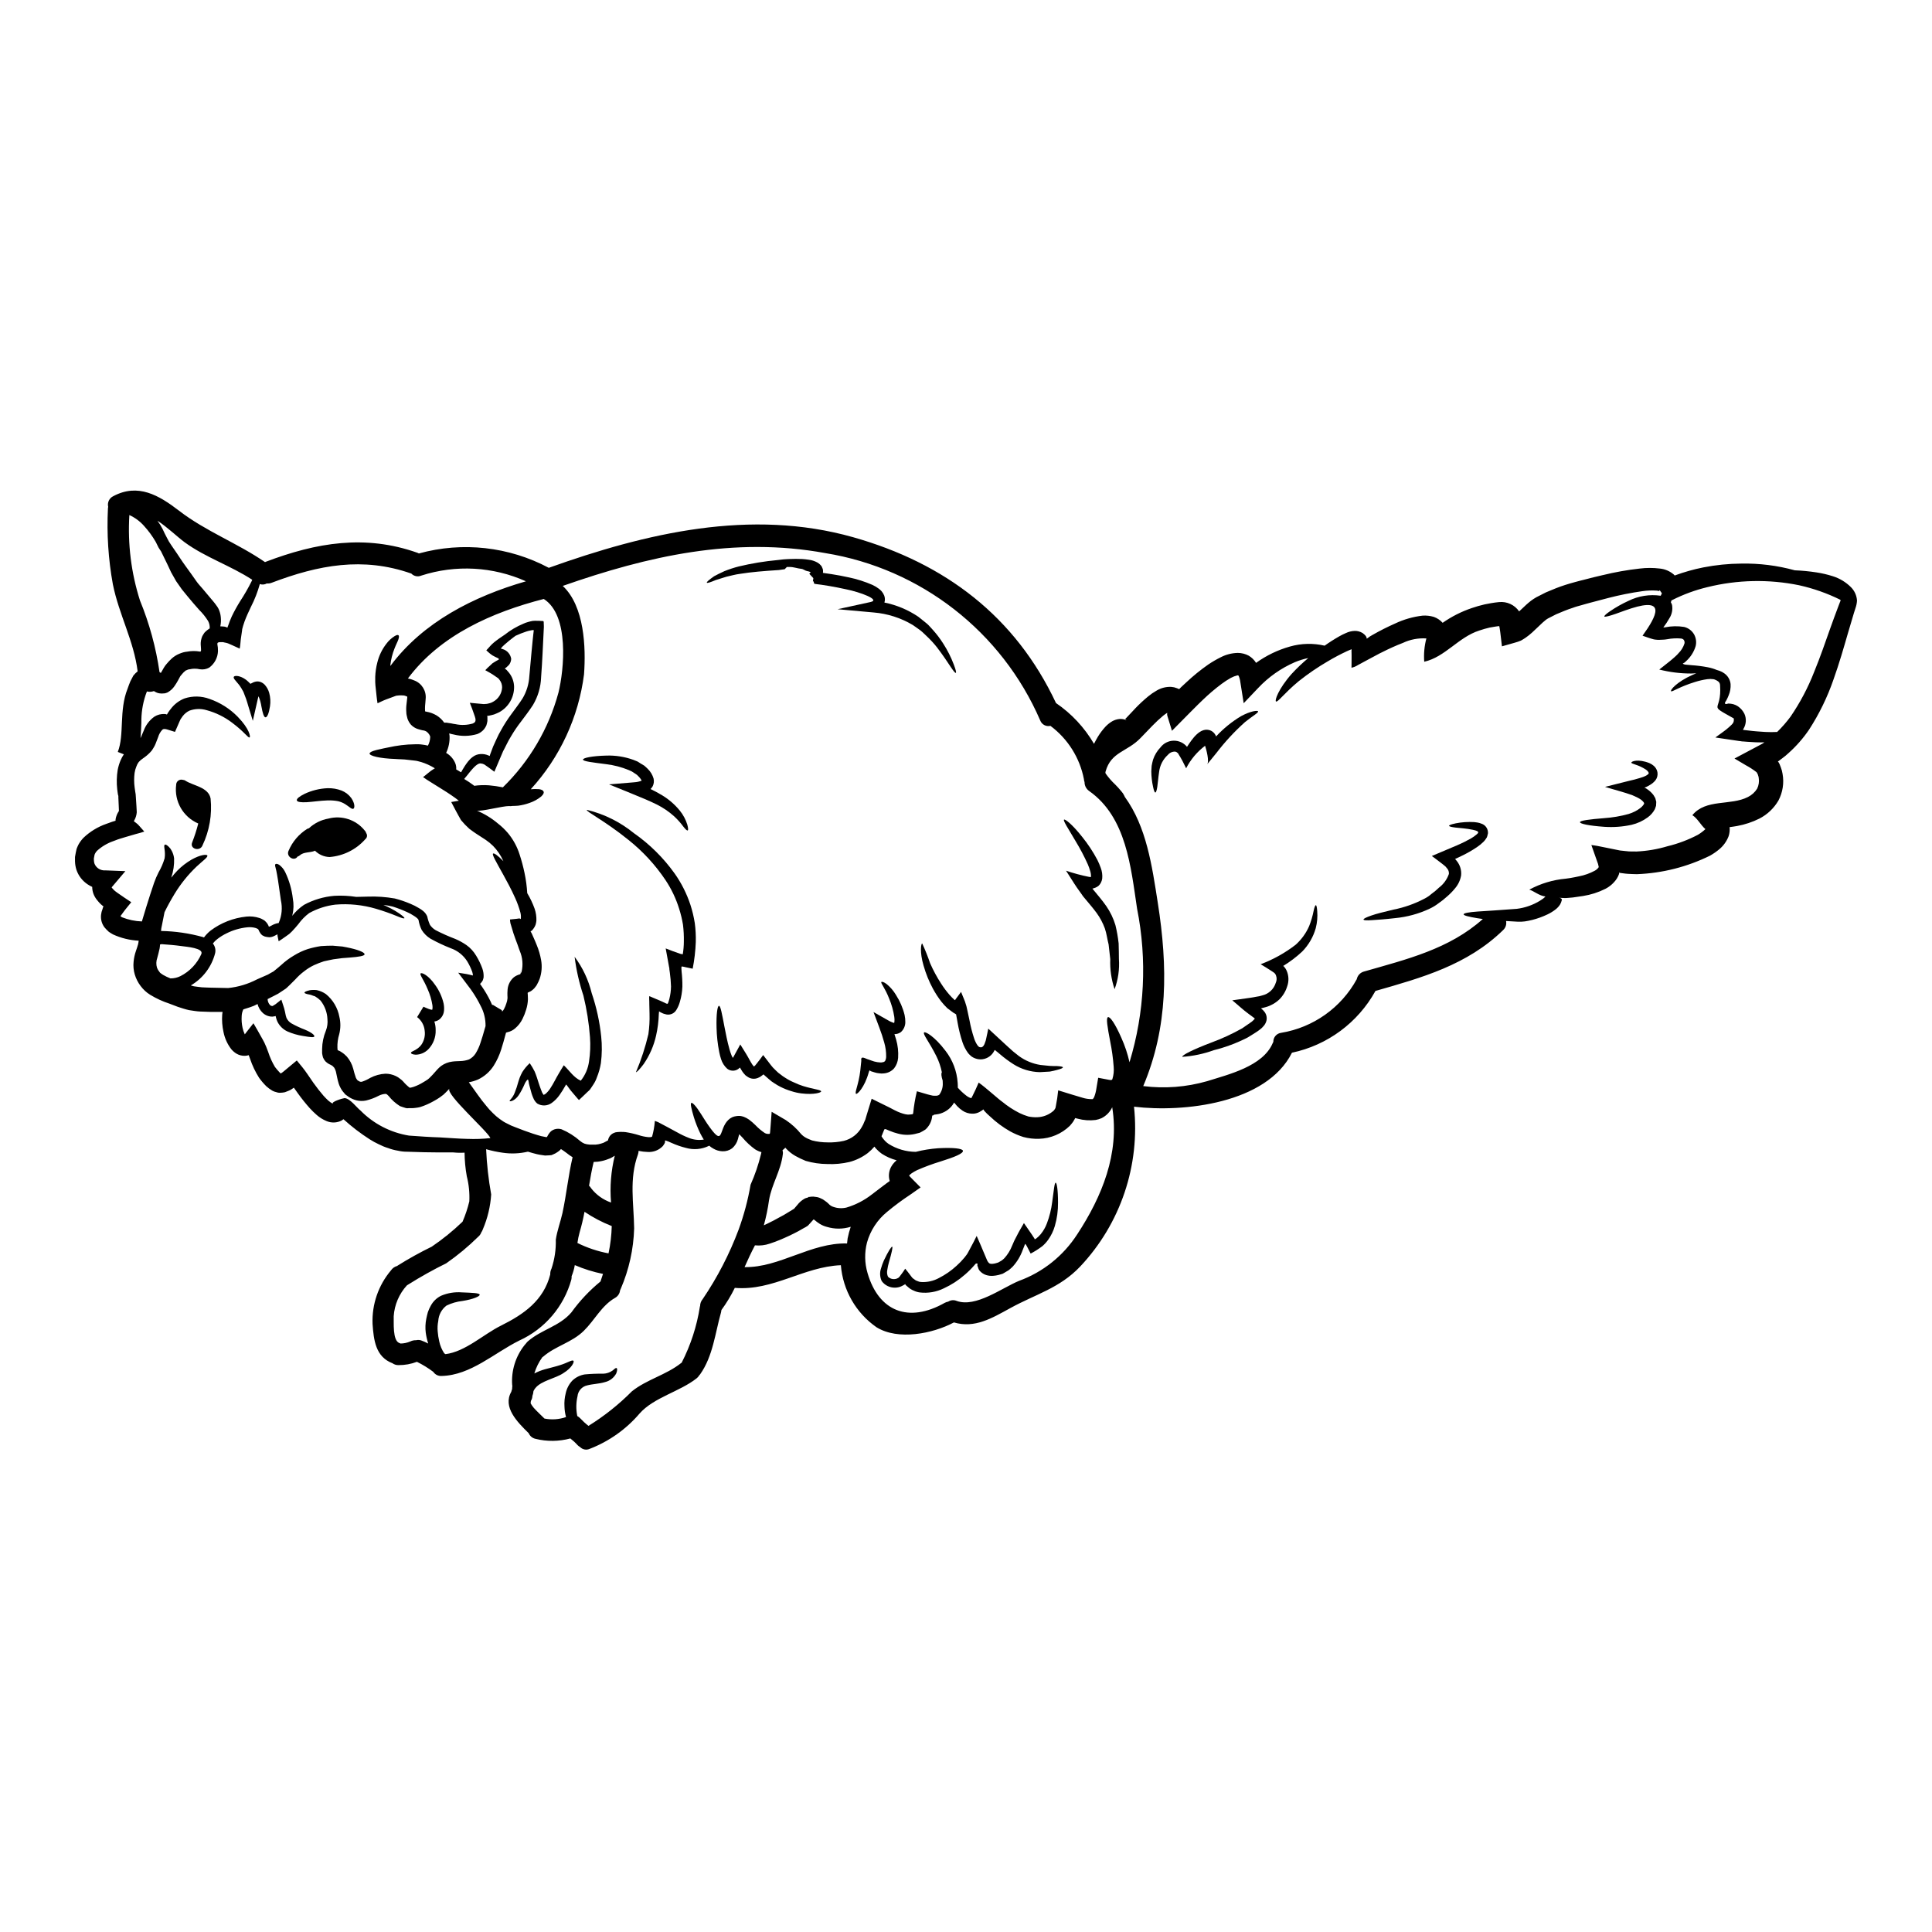 <?xml version="1.0" encoding="UTF-8"?>
<!-- Uploaded to: SVG Repo, www.svgrepo.com, Generator: SVG Repo Mixer Tools -->
<svg fill="#000000" width="800px" height="800px" version="1.1" viewBox="144 144 512 512" xmlns="http://www.w3.org/2000/svg">
 <g>
  <path d="m359.6 467.16-1.016 1.129-0.477 0.516h0.004c-0.176 0.137-0.363 0.258-0.559 0.363l-0.727 0.395c-0.422 0.246-0.863 0.48-1.277 0.727-1.637 0.871-3.316 1.656-5.031 2.359-0.789 0.309-1.625 0.648-2.508 0.922-1.262 0.438-2.606 0.594-3.938 0.457-0.996 1.895-1.895 3.824-2.754 5.773 9.293 0.152 17.535-6.519 27.16-6.269 0.039-0.441 0.094-0.883 0.152-1.34 0.207-1.043 0.48-2.07 0.82-3.082-2.039 0.637-4.223 0.652-6.273 0.039-0.664-0.164-1.305-0.43-1.891-0.785-0.535-0.336-1.039-0.711-1.512-1.129-0.156-0.074-0.176-0.074-0.176-0.074zm246.39-129.79h-0.059c-0.035 0 0 0 0 0.039h0.02v0.02l0.152 0.02c0.395 0.035 0.789 0.074 1.18 0.133 1.574 0.207 3.098 0.305 4.531 0.395h0.004c1.047 0.055 2.098 0.055 3.148 0 1.289-1.254 2.473-2.609 3.543-4.055 2.527-3.695 4.625-7.668 6.254-11.84 1.66-4.035 3-7.992 4.328-11.723 0.668-1.855 1.32-3.652 1.969-5.352 0.172-0.441 0.328-0.863 0.496-1.305 0.082-0.164 0.152-0.336 0.211-0.516-0.004-0.078-0.016-0.152-0.039-0.227-3.488-1.73-7.176-3.027-10.977-3.867-8.02-1.633-16.301-1.461-24.246 0.5-3.246 0.777-6.394 1.934-9.371 3.441l-0.172 0.078c-0.035 0.168-0.113 0.324-0.168 0.496h-0.004c0.148 0.23 0.258 0.484 0.324 0.746 0.207 1.215-0.043 2.465-0.711 3.5-0.465 0.82-0.984 1.605-1.547 2.363-0.039 0.059-0.039 0.078-0.039 0.078h0.039l0.477-0.059c1.633-0.324 3.312-0.359 4.957-0.094 1.117 0.262 2.078 0.973 2.656 1.969 0.527 0.945 0.68 2.059 0.422 3.117-0.461 1.531-1.336 2.906-2.523 3.977l-0.395 0.363-0.055 0.039-0.113 0.055-0.289 0.172c-0.078 0.094 0.152 0.152 0.305 0.207l0.152 0.059 0.117 0.02 0.324 0.039 1.281 0.113 0.004 0.004c1.473 0.094 2.941 0.277 4.394 0.555 0.809 0.152 1.602 0.387 2.363 0.707 0.289 0.078 0.57 0.172 0.789 0.25h-0.004c0.438 0.156 0.852 0.375 1.227 0.648 0.949 0.66 1.566 1.699 1.68 2.852 0.066 1.027-0.113 2.055-0.516 3-0.172 0.438-0.367 0.867-0.59 1.281-0.117 0.207-0.25 0.395-0.367 0.594-0.074 0.113-0.02 0.055-0.035 0.094v0.004c-0.012 0.016-0.016 0.035-0.02 0.055 0.031-0.008 0.062-0.02 0.094-0.035v0.152s0 0.133-0.039 0.133h0.395c0.191 0 0.367-0.152 0.574-0.117 0.414 0.012 0.824 0.07 1.223 0.172 0.445 0.121 0.863 0.316 1.246 0.574 0.723 0.504 1.309 1.18 1.699 1.969 0.57 1.273 0.484 2.742-0.227 3.938l-0.133 0.246zm-332.86-3.672v0.055c0 0.098 0.02 0 0.039 0.27v1.055c-0.078 0.395-0.152 0.789-0.27 1.145l0.004-0.004c-0.168 0.375-0.383 0.73-0.637 1.051-0.484 0.566-1.098 1-1.793 1.266-2.035 0.598-4.199 0.637-6.254 0.113-0.398-0.074-0.793-0.172-1.18-0.289 0.039 0.211 0.074 0.422 0.094 0.629v0.004c0.082 1.562-0.227 3.121-0.902 4.531 1.043 0.598 1.867 1.508 2.363 2.602 0.254 0.559 0.359 1.172 0.305 1.781 0.191 0.113 0.395 0.227 0.594 0.344v-0.004c0.152 0.082 0.297 0.172 0.438 0.27 0.289 0.395 0.48-0.289 0.633-0.516 0.074-0.152 0.395-0.648 0.609-0.996 0.27-0.395 0.535-0.789 0.863-1.203 0.363-0.465 0.789-0.879 1.266-1.227 0.582-0.449 1.289-0.707 2.027-0.742 0.746-0.051 1.492 0.086 2.176 0.395 0.098 0.031 0.195 0.066 0.285 0.113 0.043-0.129 0.078-0.262 0.102-0.395 0.27-0.688 0.516-1.398 0.789-2.106 0.668-1.395 1.238-2.887 2.102-4.328h-0.004c0.824-1.5 1.75-2.938 2.773-4.305 1.07-1.473 2.062-2.754 2.926-4.109 1.059-1.777 1.676-3.789 1.797-5.856 0.207-2.254 0.395-4.438 0.59-6.504 0.102-1.012 0.195-2.004 0.289-2.984 0.059-0.477 0.098-0.957 0.152-1.434 0.055-0.477 0.094-0.996 0.113-0.996v0.004c0.027-0.094 0.047-0.191 0.059-0.289l-0.246-0.055h-0.137c-0.176 0.016-0.348 0.047-0.52 0.098-0.355 0.062-0.707 0.152-1.051 0.266-0.988 0.324-1.961 0.707-2.902 1.145-0.211 0.152-0.395 0.273-0.594 0.441-0.723 0.535-1.492 1.18-2.312 1.895-0.188 0.191-0.395 0.395-0.609 0.574l-0.152 0.191-0.16 0.172c-0.039 0.059-0.078 0.117 0.039 0.152 0.137 0.055 0.277 0.09 0.422 0.113 1.168 0.359 2.027 1.355 2.215 2.562-0.023 0.59-0.23 1.16-0.594 1.625-0.207 0.191-0.516 0.5-0.668 0.633l-0.363 0.27c0 0.039-0.113 0.074-0.039 0.113 0.074 0.039 0.02-0.039 0.23 0.133l0.227 0.191 0.629 0.723 0.004 0.004c0.848 1.066 1.32 2.387 1.34 3.746 0.023 2.793-1.488 5.375-3.938 6.715-0.449 0.223-0.906 0.418-1.375 0.594-0.48 0.117-0.957 0.27-1.438 0.348h-0.383zm3.961 78.367v-0.004c0.199-0.203 0.367-0.434 0.496-0.688 0.242-0.461 0.441-0.941 0.594-1.438 0.16-0.418 0.262-0.855 0.305-1.301 0.055-0.363-0.098-0.996 0.035-2.469v0.004c0.121-1.242 0.719-2.387 1.668-3.195 0.492-0.367 1.051-0.633 1.645-0.785 0.172-0.059 0.074-0.422 0.133-0.441v-0.395h0.02c0.016 0.203 0.016 0.406 0 0.609h0.02c0.059-0.133 0.152-0.27 0.172-0.344l0.004 0.004c0.016-0.055 0.035-0.105 0.059-0.156 0.414-1.809 0.246-3.699-0.477-5.41-0.188-0.535-0.395-1.051-0.555-1.574-0.207-0.594-0.438-1.18-0.648-1.738-0.344-0.941-0.648-1.84-0.898-2.754l-0.395-1.32c-0.066-0.328-0.105-0.664-0.113-0.996l1.68-0.172 0.824-0.113c0.094 0.039 0.172 0.074 0.246 0.113l0.078 0.039h0.039c0.012-0.027 0.012-0.055 0-0.082 0.059-0.543 0.023-1.094-0.113-1.625-0.355-1.316-0.816-2.602-1.379-3.84-1.09-2.43-2.234-4.516-3.172-6.215-1.895-3.426-3.004-5.277-2.695-5.566 0.227-0.227 1.238 0.461 2.731 2.008 0-0.039-0.035-0.074-0.055-0.133-0.652-1.449-1.551-2.769-2.66-3.902-0.598-0.594-1.25-1.129-1.949-1.605-0.844-0.555-1.719-1.129-2.621-1.703-0.246-0.168-0.477-0.305-0.723-0.496l-1.035-0.762v-0.004c-0.785-0.703-1.512-1.461-2.18-2.273-0.457-0.824-0.938-1.645-1.414-2.562-0.395-0.746-0.789-1.492-1.18-2.238l2.027-0.344c-0.633-0.5-1.281-0.977-1.969-1.438l-1.18-0.789c-0.629-0.395-1.277-0.789-1.914-1.203-0.789-0.496-1.574-0.996-2.363-1.473l-1.148-0.727-0.918-0.629c0.746-0.535 1.988-1.684 2.754-2.102l0.363-0.211c-0.039-0.039-0.074-0.055-0.113-0.094v-0.004c-1.09-0.664-2.262-1.195-3.481-1.574-0.309-0.094-0.594-0.148-0.863-0.227h0.004c-0.285-0.078-0.574-0.129-0.863-0.156-0.629-0.074-1.219-0.133-1.816-0.207-1.148-0.172-2.336-0.133-3.344-0.227-4.246-0.137-6.902-0.863-6.809-1.457 0.094-0.668 2.41-1.109 6.598-1.93h-0.004c1.191-0.211 2.394-0.355 3.598-0.441 0.688-0.02 1.395-0.059 2.121-0.078h0.004c0.398-0.012 0.801 0 1.203 0.039 0.395 0.059 0.824 0.094 1.223 0.172 0.227 0.055 0.477 0.113 0.707 0.152l0.004 0.004c0.371-0.691 0.578-1.457 0.609-2.242 0-0.305-0.094-0.395-0.246-0.688h-0.004c-0.184-0.312-0.43-0.582-0.727-0.789-0.32-0.195-0.68-0.312-1.051-0.34-0.227-0.059-0.363-0.078-0.688-0.172v-0.004c-0.309-0.074-0.605-0.172-0.898-0.285-0.574-0.242-1.086-0.598-1.512-1.051-0.395-0.465-0.699-1-0.898-1.574-0.09-0.289-0.16-0.586-0.211-0.883-0.062-0.258-0.094-0.523-0.094-0.785-0.062-0.762-0.043-1.523 0.059-2.277 0.055-0.535 0.133-1.09 0.188-1.625v-0.191c0-0.078 0-0.055-0.074-0.113-0.113-0.039-0.27-0.113-0.441-0.172l-0.27-0.074c-0.039 0 0.02-0.02-0.074-0.02-0.289 0-0.688-0.059-1.035-0.039l-0.555 0.039-0.27 0.039 0.004-0.004c-0.125-0.008-0.25 0.016-0.363 0.074-0.863 0.328-1.699 0.633-2.523 0.938-0.824 0.305-1.531 0.688-2.277 1.016-0.207-1.223-0.324-2.621-0.457-3.805-0.059-0.629-0.152-1.18-0.152-1.777v-1.453-0.004c0.051-1.27 0.234-2.535 0.555-3.766 0.438-1.801 1.25-3.492 2.387-4.957 0.594-0.805 1.332-1.492 2.18-2.027 0.555-0.324 0.883-0.395 1.051-0.227 0.168 0.164 0.152 0.516-0.035 1.09s-0.613 1.32-1.035 2.43c-0.555 1.387-0.918 2.844-1.09 4.328v0.277c8.66-11.645 22.07-18.434 35.918-22.434v-0.004c-8.738-3.914-18.617-4.453-27.73-1.508-0.906 0.391-1.961 0.176-2.641-0.539-12.852-4.512-24.609-2.273-37.039 2.449-0.398 0.156-0.832 0.215-1.262 0.172-0.559 0.32-1.234 0.379-1.84 0.156-0.586 2.109-1.387 4.152-2.387 6.102-0.555 1.18-1.18 2.484-1.68 3.859-0.117 0.348-0.23 0.688-0.348 1.051l-0.152 0.555-0.074 0.27-0.039 0.133v0.078l-0.02 0.113v0.074c-0.117 0.789-0.234 1.59-0.348 2.414-0.094 0.789-0.133 1.773-0.289 2.465-0.668-0.305-1.359-0.609-2.047-0.938l-1.051-0.457c-0.305-0.102-0.617-0.18-0.938-0.23-0.129-0.043-0.258-0.078-0.395-0.098h-0.289c-0.141-0.008-0.281-0.008-0.422 0-0.18 0-0.359 0.027-0.535 0.078-0.133 0.043-0.23 0.164-0.246 0.305v0.098l0.035 0.285 0.098 0.668c0 0.328 0.035 0.613 0.035 0.957-0.062 1.73-0.918 3.34-2.316 4.363-0.754 0.422-1.629 0.574-2.481 0.438-0.496-0.117-1.004-0.168-1.512-0.152-0.363 0.004-0.723 0.051-1.07 0.133-0.191 0.039-0.422 0.059-0.574 0.094v0.004c-0.113 0.07-0.234 0.129-0.363 0.172-0.289 0-0.441 0.344-0.707 0.477-0.246 0.211-0.535 0.633-0.824 0.941-0.098 0.098-0.176 0.215-0.23 0.34l-0.395 0.727 0.004 0.004c-0.316 0.594-0.668 1.168-1.051 1.719l-0.367 0.477c-0.25 0.293-0.531 0.559-0.844 0.785-0.137 0.113-0.281 0.215-0.438 0.305l-0.191 0.098-0.039 0.035s-0.035 0-0.094 0.039c-0.207 0.059-0.59 0.191-0.609 0.191h-0.172c-0.207 0.02-0.395 0.039-0.613 0.039l-0.004 0.004c-0.441 0.004-0.883-0.074-1.297-0.23-0.277-0.113-0.539-0.254-0.789-0.418-0.594 0.211-1.238 0.242-1.855 0.094-0.117 0.348-0.27 0.688-0.367 0.996h0.004c-0.781 2.348-1.152 4.812-1.105 7.285-0.059 1.258-0.098 2.637-0.23 4.074h-0.004c0.035-0.059 0.07-0.113 0.098-0.176 0.246-0.574 0.496-1.148 0.723-1.699h0.004c0.539-1.535 1.543-2.863 2.867-3.805 0.824-0.52 1.789-0.758 2.758-0.691 0.07 0 0.137 0.008 0.207 0.02h0.02l0.094 0.035c0.078 0 0.133 0.059 0.211 0.078 0.113-0.078 0.188-0.309 0.289-0.461v0.004c0.039-0.066 0.086-0.129 0.133-0.191l0.305-0.441 0.652-0.824v0.004c0.898-1.051 2.039-1.859 3.328-2.363 2.156-0.703 4.488-0.656 6.617 0.137 2.816 0.973 5.371 2.59 7.457 4.723 3.148 3.231 3.441 5.371 3.148 5.469-0.395 0.211-1.301-1.398-4.57-3.84v-0.004c-2.051-1.57-4.387-2.719-6.883-3.387-1.477-0.43-3.051-0.375-4.496 0.152-0.703 0.344-1.32 0.848-1.793 1.473l-0.367 0.535-0.188 0.27c-0.102 0.191-0.191 0.391-0.27 0.59-0.395 0.883-0.789 1.859-1.203 2.754-0.461-0.152-0.938-0.289-1.418-0.441l-0.742-0.227c-0.152-0.039-0.305-0.07-0.461-0.094-0.059-0.012-0.117-0.012-0.176 0-0.184-0.023-0.371 0.035-0.516 0.152-0.539 0.559-0.934 1.242-1.145 1.988l-0.688 1.777v0.004c-0.16 0.398-0.359 0.785-0.594 1.145-0.219 0.418-0.504 0.801-0.844 1.129-0.566 0.59-1.195 1.117-1.875 1.574-0.422 0.273-0.805 0.602-1.145 0.977-0.273 0.363-0.488 0.77-0.633 1.203-0.227 0.539-0.383 1.105-0.469 1.688-0.164 1.293-0.16 2.606 0.02 3.898 0.035 0.344 0.094 0.707 0.152 1.07l0.113 0.688 0.055 0.789c0.059 0.789 0.098 1.574 0.152 2.363 0.02 0.5 0.059 0.996 0.078 1.492v0.152h0.004c-0.062 0.754-0.289 1.484-0.664 2.141 0.074 0 0.074 0 0 0-0.023 0.07-0.062 0.137-0.113 0.191l0.188 0.152 0.422 0.324c0.293 0.211 0.559 0.453 0.785 0.73l1.379 1.551-1.016 0.324-1.34 0.363c-0.898 0.25-1.793 0.52-2.695 0.789l-1.301 0.395-0.648 0.207-1.262 0.48v-0.004c-1.574 0.555-3.027 1.418-4.262 2.543-0.207 0.215-0.383 0.461-0.52 0.727-0.039 0.102-0.086 0.203-0.133 0.305l-0.094 0.5-0.094 0.516-0.004-0.004c0.016 0.168 0.023 0.332 0.02 0.496 0.008 0.301 0.059 0.598 0.156 0.883 0.465 1.145 1.613 1.855 2.844 1.762l5.336 0.207-3.523 4.156-0.113 0.133v0.02l0.152 0.211c0.113 0.133 0.27 0.305 0.457 0.496l0.309 0.27 0.172 0.133 0.441 0.328c1.18 0.859 2.445 1.66 3.668 2.484-0.703 0.902-1.574 1.895-2.141 2.695l-0.457 0.633-0.23 0.285v0.039 0.094l0.395 0.25-0.004 0.004c1.672 0.664 3.449 1.035 5.25 1.098 0.004-0.043 0.016-0.082 0.035-0.113 0.746-2.543 1.492-4.914 2.18-7.059 0.363-1.07 0.688-2.082 1.016-3.059 0.332-0.945 0.727-1.863 1.18-2.754 0.684-1.176 1.223-2.426 1.609-3.731 0.328-1.969-0.395-3.367 0.059-3.613 0.188-0.133 0.535 0.055 1.07 0.57v0.004c0.152 0.145 0.293 0.305 0.422 0.477 0.113 0.207 0.246 0.441 0.395 0.668l-0.004 0.004c0.309 0.598 0.5 1.246 0.574 1.91 0.059 1.695-0.188 3.387-0.727 4.992-0.008 0.023-0.008 0.051 0 0.074 0.535-0.668 1.07-1.301 1.625-1.875v0.004c1.105-1.117 2.356-2.082 3.711-2.871 2.363-1.34 4.07-1.473 4.203-1.09 0.172 0.461-1.125 1.305-2.867 2.93h0.004c-2.246 2.137-4.199 4.559-5.812 7.207-1.035 1.703-1.934 3.348-2.676 4.875-0.23 1.148-0.461 2.336-0.707 3.578h-0.004c-0.113 0.457-0.188 0.926-0.211 1.398 3.769 0.066 7.516 0.613 11.148 1.625 0.082 0.02 0.156 0.051 0.23 0.094 0.508-0.691 1.105-1.309 1.777-1.84 2.758-2.059 6.023-3.332 9.445-3.688 1.164-0.121 2.336 0 3.445 0.363 0.316 0.09 0.617 0.223 0.898 0.395l0.461 0.27v-0.004c0.152 0.133 0.301 0.273 0.438 0.422 0.254 0.27 0.461 0.578 0.613 0.918l0.094 0.27c0 0.02 0.152 0 0.133 0.02 0.055 0-0.059 0.039 0.113-0.039 0.172-0.078 0.309-0.152 0.496-0.246v-0.004c0.512-0.297 1.066-0.512 1.648-0.629 0.074-0.02 0.152-0.023 0.23-0.02 0.016-0.031 0.027-0.062 0.035-0.098 0.809-1.871 1.004-3.953 0.555-5.945-0.395-2.66-0.688-5.051-0.996-6.691-0.133-0.844-0.285-1.453-0.395-1.875s-0.188-0.648-0.113-0.898c0.074-0.246 0.516-0.289 1.07 0.074v0.004c0.672 0.504 1.211 1.16 1.574 1.91 1.062 2.211 1.746 4.586 2.027 7.019 0.27 1.453 0.23 2.945-0.113 4.383 0 0.074-0.055 0.152-0.074 0.227 0.887-1.145 1.949-2.137 3.148-2.945 2.484-1.34 5.219-2.152 8.031-2.391 1.941-0.109 3.891-0.012 5.812 0.285 0.938-0.035 1.969-0.055 3.078-0.074 2.387-0.086 4.781 0.082 7.137 0.496 1.422 0.363 2.816 0.84 4.168 1.418 0.766 0.316 1.508 0.691 2.215 1.125 0.406 0.227 0.793 0.488 1.148 0.785 0.469 0.387 0.836 0.879 1.07 1.438 0.156 0.773 0.398 1.523 0.727 2.238 0.395 0.582 0.918 1.066 1.531 1.414 1.676 0.863 3.398 1.629 5.164 2.297 1.047 0.445 2.047 0.996 2.981 1.645 0.516 0.367 0.992 0.789 1.414 1.258 0.438 0.477 0.82 0.996 1.148 1.551 0.656 1.066 1.199 2.191 1.629 3.367 0.27 0.754 0.387 1.559 0.34 2.359-0.051 0.297-0.137 0.582-0.246 0.859-0.176 0.301-0.387 0.578-0.633 0.824-0.039 0-0.039 0.039-0.059 0.039v0.02l0.516 0.742c0.828 1.199 1.562 2.461 2.203 3.769 0.191 0.395 0.363 0.766 0.535 1.18 0.02-0.059 0.039-0.133 0.059-0.191l1.527 0.918 0.727 0.422 0.191 0.113v0.059l0.035 0.113 0.039 0.113zm338.1-66.242c0 0.039-0.039 0.039 0 0.059v-0.004c0.023 0.004 0.047 0.016 0.059 0.035l0.113 0.133 0.227 0.422c0.133 0.289 0.227 0.574 0.344 0.883h0.004c0.215 0.559 0.371 1.145 0.461 1.738 0.434 2.41 0.047 4.894-1.094 7.059-1.188 2.039-2.93 3.695-5.027 4.777-1.867 0.934-3.856 1.594-5.906 1.969-0.688 0.113-1.34 0.227-2.008 0.305v-0.004c0.082 0.816-0.008 1.637-0.266 2.414-0.504 1.32-1.332 2.488-2.41 3.402-0.777 0.656-1.617 1.242-2.508 1.742-6.043 2.984-12.652 4.656-19.387 4.914-0.789 0-1.625-0.055-2.43-0.094-0.395 0-0.789-0.094-1.207-0.133l-0.59-0.078h-0.133l-0.004-0.004c-0.074-0.02-0.145-0.043-0.211-0.078l-0.133-0.035v0.074c0.02 0.047 0.02 0.105 0 0.152v0.039c0 0.059 0 0.098-0.039 0.152v0.004c-0.141 0.402-0.328 0.785-0.555 1.148-0.77 1.172-1.832 2.121-3.078 2.754-1.852 0.926-3.832 1.559-5.875 1.879-0.938 0.148-1.836 0.285-2.715 0.395l-1.32 0.113-0.574 0.039h-0.227l-1.32-0.059c-0.062-0.004-0.129-0.008-0.191-0.02 0.039 0.02 0.211 0.059 0.289 0.078h-0.004c0.188 0.043 0.344 0.168 0.422 0.34 0.012 0.117-0.004 0.234-0.039 0.344-0.094 0.371-0.242 0.727-0.438 1.055-0.316 0.492-0.715 0.922-1.18 1.281-0.664 0.516-1.379 0.957-2.141 1.316-1.285 0.617-2.633 1.105-4.016 1.457-0.648 0.152-1.301 0.305-1.969 0.395-0.652 0.09-1.309 0.113-1.965 0.074-1.051-0.055-2.066-0.113-3.023-0.172 0.18 0.887-0.121 1.801-0.789 2.41-9.52 9.273-21.496 12.594-33.824 16.117-4.652 8.414-12.727 14.387-22.129 16.371-6.711 13.445-28.66 15.895-41.859 14.305 1.652 15.535-3.562 31.016-14.285 42.379-5.453 5.738-11.789 7.312-18.445 10.969-4.918 2.695-9.465 5.453-14.992 3.824-5.641 3.004-14.82 4.816-20.52 1.277l0.004 0.004c-5.449-3.793-8.914-9.828-9.449-16.445-9.887 0.395-17.957 6.863-28.109 6.008-1.004 2.059-2.188 4.019-3.543 5.867-0.012 0.195-0.047 0.387-0.094 0.574-1.574 5.547-2.141 11.648-5.547 16.465-0.094 0.113-0.172 0.211-0.27 0.309h0.004c-0.172 0.293-0.402 0.551-0.672 0.762-4.496 3.543-11.32 5.051-15.09 9.297-3.551 4.168-8.086 7.387-13.191 9.367-0.887 0.426-1.941 0.234-2.617-0.477-0.246-0.129-0.465-0.297-0.656-0.5-0.578-0.645-1.219-1.234-1.91-1.758-3.019 0.816-6.199 0.852-9.234 0.098-0.809-0.176-1.477-0.73-1.801-1.492-2.984-2.93-6.957-6.883-4.609-10.977 0.016-0.133 0.051-0.266 0.102-0.395 0.055-0.191 0.094-0.289 0.113-0.289v0.004c0.016-0.133 0.023-0.262 0.02-0.395-0.004-0.148 0.016-0.297 0.055-0.441l-0.055-0.27v0.004c-0.27-3.797 0.887-7.555 3.246-10.539 0.133-0.184 0.281-0.355 0.441-0.516 0.145-0.203 0.312-0.391 0.5-0.555 3.574-3.098 8.375-3.961 11.508-7.648 2.199-3.055 4.793-5.805 7.707-8.188 0.23-0.688 0.461-1.359 0.668-2.008v0.004c-2.566-0.516-5.07-1.297-7.477-2.336-0.168 1.012-0.453 1.996-0.844 2.945 0.023 0.301-0.004 0.605-0.074 0.902-1.98 7.148-7.023 13.059-13.773 16.137-6.652 3.289-12.887 9.199-20.555 9.391-0.898 0.078-1.762-0.34-2.262-1.09-1.355-1.02-2.805-1.91-4.328-2.656-1.559 0.59-3.211 0.887-4.875 0.875-0.578 0.016-1.141-0.16-1.609-0.496-4.477-1.703-4.973-6.121-5.277-10.441-0.195-5.164 1.543-10.219 4.879-14.168 0.395-0.582 0.984-1 1.664-1.18 0.039 0 0.059-0.059 0.094-0.078v-0.004c2.926-1.832 5.945-3.508 9.047-5.023 2.902-1.969 5.637-4.184 8.164-6.617 0.754-1.742 1.355-3.547 1.797-5.394 0.105-2.231-0.121-4.469-0.668-6.633-0.375-2.07-0.574-4.168-0.594-6.273-0.984 0.062-1.977 0.043-2.961-0.059-1.035-0.035-2.414 0-3.672 0-2.543 0-5.453-0.074-8.57-0.188-0.824 0.008-1.645-0.082-2.449-0.27-0.879-0.141-1.746-0.371-2.582-0.688-0.863-0.262-1.699-0.602-2.504-1.016-0.832-0.383-1.637-0.824-2.406-1.316-2.461-1.574-4.785-3.356-6.945-5.32-0.168 0.137-0.348 0.258-0.535 0.367-1.242 0.621-2.695 0.664-3.973 0.113-0.945-0.391-1.816-0.934-2.582-1.605-0.648-0.566-1.262-1.164-1.84-1.797-1.086-1.215-2.106-2.488-3.059-3.809l-1.148-1.613h-0.035l-0.172 0.113-0.328 0.23v0.004c-0.246 0.172-0.508 0.312-0.789 0.422l-1.07 0.422v-0.004c-0.371 0.082-0.75 0.129-1.129 0.137-0.383 0.035-0.766-0.02-1.125-0.156-0.375-0.074-0.738-0.207-1.07-0.391-0.562-0.332-1.09-0.715-1.574-1.152-0.703-0.695-1.352-1.449-1.93-2.254-1-1.574-1.801-3.262-2.394-5.031l-0.363-0.977h-0.023c-0.016 0.004-0.027 0.008-0.035 0.02-0.301 0.094-0.609 0.145-0.922 0.156-0.809 0.027-1.605-0.18-2.297-0.594-0.512-0.32-0.969-0.719-1.355-1.184-1.02-1.332-1.723-2.887-2.047-4.531-0.336-1.512-0.453-3.062-0.344-4.606 0.02-0.23 0.059-0.48 0.094-0.727h-0.84-2.43c-0.883-0.039-1.758-0.059-2.66-0.094-0.902-0.035-1.949-0.23-2.926-0.367-0.996-0.207-2.008-0.57-3.004-0.879-0.742-0.289-1.492-0.555-2.219-0.844h0.004c-1.781-0.578-3.488-1.359-5.086-2.336-0.988-0.605-1.848-1.398-2.543-2.328-0.695-0.914-1.219-1.945-1.551-3.043-0.328-1.098-0.438-2.246-0.32-3.387 0.09-0.984 0.301-1.953 0.629-2.887 0.191-0.57 0.395-1.145 0.555-1.719 0.074-0.324 0.133-0.652 0.168-0.98-2.356-0.117-4.664-0.68-6.809-1.664-0.344-0.172-0.742-0.461-1.109-0.688-0.422-0.379-0.816-0.789-1.18-1.223-0.691-0.945-1.004-2.109-0.879-3.273 0.059-0.531 0.191-1.051 0.395-1.547l0.113-0.395c0-0.055 0-0.035 0.039-0.074l0.055-0.094c0.059-0.078 0.059-0.098 0.059-0.098l-0.227-0.191-0.52-0.441c-0.348-0.34-0.676-0.707-0.973-1.09-0.395-0.484-0.715-1.027-0.941-1.605-0.227-0.602-0.34-1.234-0.344-1.875-0.395-0.18-0.777-0.391-1.145-0.629-1.41-0.914-2.477-2.273-3.023-3.867-0.242-0.746-0.375-1.527-0.391-2.312v-1.125c0.059-0.367 0.133-0.707 0.191-1.07 0.059-0.363 0.133-0.688 0.227-1.055 0.145-0.395 0.309-0.773 0.496-1.148 0.363-0.652 0.805-1.254 1.32-1.797 1.738-1.656 3.812-2.918 6.082-3.707 0.5-0.172 0.996-0.367 1.492-0.535l0.746-0.23c0.113-0.035 0.055 0 0.094-0.035 0.039-0.035 0.191 0.02 0.113-0.039 0-0.074-0.055 0.113 0-0.395v-0.004c0.129-0.754 0.414-1.473 0.844-2.106 0.027-0.031 0.043-0.07 0.039-0.113l-0.039-0.992-0.113-2.527v-0.324 0.004c-0.004-0.027-0.004-0.055 0-0.082l-0.121-0.434c-0.078-0.422-0.113-0.863-0.172-1.281l-0.004-0.004c-0.199-1.73-0.16-3.481 0.117-5.199 0.168-0.867 0.422-1.715 0.766-2.527 0.238-0.559 0.527-1.098 0.867-1.605l-1.605-0.629c1.793-4.57 0.27-10.938 2.582-16.73 0.246-0.727 0.496-1.359 0.742-1.969 0.191-0.395 0.535-1.012 0.789-1.512h-0.004c0.34-0.426 0.727-0.809 1.152-1.148-1.004-8.07-4.961-15.055-6.57-23.078-1.207-6.637-1.641-13.387-1.301-20.121 0.008-0.133 0.031-0.266 0.062-0.395-0.273-1.145 0.293-2.324 1.355-2.828 6.539-3.481 12.062-0.27 17.457 3.883 7.117 5.473 15.434 8.551 22.758 13.598 0.059-0.02 0.094-0.059 0.152-0.078 13.461-5.117 26.406-7.305 40.254-2.391 0.133 0.059 0.246 0.113 0.363 0.172 11.539-3.184 23.859-1.82 34.426 3.805 25.777-9.219 53.531-15.781 80.66-8.109 24.402 6.902 42.984 21.016 53.754 43.941v0.004c4.121 2.809 7.562 6.5 10.074 10.809 0.328-0.633 0.648-1.262 1.035-1.895 0.586-0.961 1.266-1.855 2.027-2.68 0.535-0.562 1.145-1.043 1.816-1.434 0.586-0.316 1.23-0.512 1.891-0.574 0.473-0.031 0.945 0.02 1.398 0.152l0.363 0.113c0.133 0.039-0.152-0.207-0.207-0.227-0.113-0.039-0.059-0.133-0.059-0.172 0-0.039 0.059 0.078 0.078 0.078 0.859-0.938 1.719-1.777 2.598-2.754l-0.004-0.004c1.066-1.113 2.199-2.164 3.387-3.148 0.699-0.582 1.449-1.098 2.238-1.547 1.184-0.719 2.555-1.066 3.938-0.996 0.504 0.039 1.004 0.152 1.473 0.344 0.168 0.078 0.305 0.117 0.422 0.172l0.168 0.078 0.555-0.555 1.379-1.281c1.809-1.695 3.738-3.262 5.773-4.684 1.062-0.719 2.176-1.363 3.328-1.934 1.398-0.723 2.941-1.113 4.512-1.145 1.016 0.004 2.016 0.258 2.91 0.742 0.785 0.469 1.445 1.121 1.926 1.895 2.715-1.953 5.754-3.422 8.973-4.328 2.996-0.855 6.16-0.934 9.199-0.23 1.266-0.902 2.578-1.738 3.934-2.504 0.527-0.297 1.07-0.566 1.625-0.805 0.762-0.371 1.586-0.578 2.43-0.609 0.328 0 0.656 0.039 0.977 0.113 0.391 0.098 0.762 0.254 1.105 0.461 0.152 0.113 0.328 0.246 0.48 0.395 0.105 0.094 0.199 0.195 0.289 0.305 0.066 0.074 0.121 0.16 0.168 0.25 0.07 0.121 0.117 0.254 0.133 0.391 0 0.113 0 0.227 0.133 0.074l0.309-0.207 0.27-0.207 0.078-0.039v-0.02l0.152-0.094 0.688-0.395c1.906-1.09 3.867-2.078 5.875-2.965 2.309-1.098 4.781-1.809 7.324-2.102 0.992-0.066 1.988 0.047 2.945 0.328 0.906 0.316 1.715 0.859 2.359 1.574 2.371-1.66 4.969-2.973 7.707-3.902 1.117-0.387 2.254-0.711 3.406-0.977l1.719-0.328c0.555-0.113 1.418-0.207 2.106-0.285v0.004c2.094-0.219 4.141 0.727 5.332 2.465l1.895-1.777c0.395-0.344 0.727-0.648 1.203-1.012v-0.004c0.465-0.348 0.953-0.668 1.457-0.957l2.562-1.301c1.719-0.727 3.422-1.438 5.117-1.969 0.859-0.289 1.738-0.516 2.602-0.762l1.301-0.348 1.145-0.285c1.609-0.422 3.25-0.844 4.875-1.203v0.004c3.231-0.793 6.508-1.375 9.812-1.742 1.773-0.219 3.562-0.219 5.336 0 1.355 0.137 2.637 0.688 3.672 1.574 0.086 0.082 0.172 0.172 0.246 0.266 2.465-0.91 4.996-1.629 7.574-2.141 3.32-0.652 6.695-0.992 10.078-1.016 4.785-0.09 9.559 0.508 14.172 1.781 1.926 0.074 3.848 0.262 5.754 0.555 1.469 0.223 2.914 0.562 4.328 1.012 1.812 0.566 3.461 1.562 4.805 2.906 0.957 0.953 1.531 2.227 1.605 3.574-0.043 0.691-0.188 1.375-0.422 2.027-0.113 0.395-0.246 0.824-0.395 1.242-0.52 1.738-1.055 3.543-1.605 5.41-1.09 3.766-2.258 7.871-3.805 12.203v0.004c-1.617 4.68-3.793 9.148-6.484 13.305-1.555 2.289-3.387 4.375-5.449 6.215-0.527 0.496-1.082 0.957-1.668 1.379-0.375 0.305-1.004 0.746-1.121 0.84zm-3.578-5.086v-0.004c-1.516 0.031-3.035-0.02-4.551-0.152-0.422-0.039-0.844-0.059-1.262-0.098h-0.148l-0.309-0.055-0.613-0.078-1.246-0.184c-1.605-0.246-3.231-0.48-4.891-0.727 0.957-0.727 2.754-1.914 3.633-2.754 0.879-0.844 1.379-1.09 1.242-2.293-7.231-4.074-3.082-1.34-3.637-8.891l-0.004-0.008c-0.023-0.352-0.195-0.676-0.473-0.895-0.207-0.16-0.43-0.293-0.672-0.395-0.191-0.102-0.398-0.172-0.613-0.211-0.539-0.078-1.086-0.078-1.625 0-1.109 0.156-2.199 0.406-3.266 0.746-4.035 1.238-6.082 2.676-6.297 2.465-0.395-0.285 1.512-2.504 5.606-4.328 0.328-0.152 0.688-0.289 1.031-0.441l-1.34 0.055c-2.852 0.004-5.691-0.352-8.453-1.051 0.898-0.707 1.816-1.434 2.754-2.18 0.5-0.395 0.902-0.762 1.379-1.18 0.207-0.191 0.441-0.395 0.629-0.594l0.289-0.324v-0.004c0.75-0.727 1.309-1.625 1.625-2.621 0.07-0.297 0.023-0.613-0.133-0.875-0.152-0.23-0.27-0.328-0.707-0.441-1.262-0.117-2.527-0.051-3.769 0.188l-0.57 0.078c-0.328 0.039-0.688 0.039-1.016 0.055-0.637 0.051-1.281 0.02-1.91-0.094-0.516-0.133-1.031-0.289-1.512-0.457l-1.492-0.52c3.844-5.332 6.234-10.172-2.981-7.246-2.144 0.688-3.863 1.398-5.117 1.777-1.25 0.383-1.969 0.535-2.027 0.363-0.059-0.172 0.461-0.668 1.531-1.398v0.004c1.539-1.047 3.164-1.961 4.856-2.734 2.648-1.309 5.629-1.781 8.551-1.355 0.094-0.211 0.207-0.461 0.309-0.648l-0.574-0.824c-0.02 0.035-0.059 0.074-0.098 0.133h-0.004c-0.008 0.031-0.02 0.062-0.035 0.094l-0.078-0.02c-0.184-0.043-0.367-0.074-0.555-0.094-1.289-0.086-2.582-0.035-3.859 0.152-3.027 0.43-6.027 1.027-8.988 1.797-1.574 0.422-3.148 0.824-4.723 1.242l-1.277 0.348-1.129 0.324c-0.742 0.211-1.512 0.395-2.254 0.688-1.531 0.48-2.984 1.109-4.438 1.719l-2.066 1.055h-0.004c-0.258 0.133-0.504 0.293-0.727 0.477-0.227 0.172-0.516 0.461-0.789 0.668-0.859 0.789-1.699 1.645-2.754 2.602v0.004c-0.566 0.516-1.168 0.996-1.797 1.43-0.395 0.246-0.746 0.5-1.18 0.727l-0.004 0.004c-0.547 0.23-1.109 0.422-1.684 0.574l-3.367 0.957-0.441-3.711c-0.094-0.789-0.227-1.453-0.27-1.645v0l0.004-0.004c-0.371 0.027-0.738 0.07-1.105 0.137l-1.438 0.246c-0.93 0.215-1.852 0.477-2.754 0.789-5.492 1.738-9.086 7.039-14.59 8.266-0.156-2.078 0.035-4.164 0.57-6.172-2.141-0.141-4.277 0.266-6.215 1.18-1.895 0.723-3.746 1.574-5.512 2.469l-0.668 0.324-1.07 0.574-2.363 1.262-2.258 1.219c-0.32 0.203-0.66 0.379-1.012 0.52l-0.746 0.227c0-1.453 0.059-3.004 0-4.438l-0.004 0.004c0-0.16 0.016-0.32 0.039-0.48-0.395 0.133-0.789 0.328-1.242 0.516-1.734 0.809-3.422 1.703-5.066 2.68-2.68 1.559-5.242 3.309-7.672 5.238-3.938 3.25-5.582 5.68-6.062 5.41-0.395-0.172 0.535-3.231 4.188-7.363l0.004 0.004c1.363-1.477 2.82-2.863 4.359-4.148-1.211 0.25-2.398 0.613-3.543 1.09-3.684 1.598-7.004 3.934-9.754 6.863l-3.82 4.016-0.902-5.695c-0.07-0.555-0.223-1.098-0.457-1.605-0.082-0.07-0.195-0.102-0.305-0.078-0.605 0.148-1.191 0.371-1.742 0.668-0.84 0.473-1.652 0.996-2.426 1.574-1.766 1.32-3.445 2.75-5.031 4.281l-1.242 1.203-1.949 1.949c-1.645 1.645-3.289 3.328-4.957 5.012-0.395-1.277-0.789-2.562-1.18-3.84-0.105-0.25-0.133-0.523-0.078-0.789v-0.133c-0.371 0.234-0.727 0.488-1.07 0.762-1 0.836-1.949 1.723-2.852 2.656-1.07 1.109-2.141 2.199-3.172 3.289-3.543 3.672-7.785 3.594-9.238 8.852v0.004c-0.062 0.16-0.062 0.34 0 0.5 0.75 1.066 1.609 2.055 2.562 2.945 0.52 0.535 1.055 1.09 1.605 1.777 0.324 0.348 0.59 0.746 0.789 1.18 0.055 0.113 0.113 0.227 0.152 0.328 5.734 7.894 7.188 18.164 8.738 28.09 2.656 16.926 2.754 32.91-3.863 48.535 5.668 0.719 11.43 0.273 16.922-1.301 5.66-1.777 14.785-3.938 17.387-10.078 0.055-0.133 0.113-0.23 0.168-0.348v0.004c-0.023-1.211 0.871-2.238 2.066-2.391 8.512-1.406 15.902-6.644 20.043-14.211 0.203-1.004 0.973-1.801 1.969-2.047 11.266-3.231 22.531-5.926 31.441-13.902-0.5-0.074-0.996-0.133-1.418-0.207-2.391-0.395-3.672-0.727-3.672-1.035s1.32-0.57 3.731-0.742l4.438-0.289c1.719-0.113 3.691-0.27 5.902-0.422 2.191-0.27 4.297-1.004 6.18-2.16 0-0.02 0.035-0.02 0.055-0.039 0.508-0.289 0.973-0.648 1.379-1.07-1.664-0.188-3.117-1.492-4.281-1.816 2.977-1.613 6.258-2.606 9.633-2.906l1.18-0.168c0.789-0.133 1.574-0.289 2.363-0.461 1.465-0.281 2.879-0.785 4.188-1.492 0.398-0.211 0.738-0.512 0.996-0.879 0-0.039 0.055-0.078 0.035-0.117-0.09-0.543-0.242-1.07-0.457-1.574-0.5-1.398-0.996-2.809-1.492-4.227 0.824 0.133 0.898 0.098 1.574 0.23l1.969 0.395c1.344 0.27 2.695 0.535 4.055 0.82l1.438 0.152c0.324 0.02 0.648 0.078 0.977 0.098 0.648 0 1.301 0 1.969 0.02 2.781-0.129 5.535-0.598 8.203-1.398 2.789-0.672 5.488-1.688 8.031-3.023 0.723-0.43 1.395-0.934 2.008-1.512-1.203-1.012-2.16-2.945-3.461-3.688 3.574-4.402 10.152-2.469 14.727-4.82 1.004-0.5 1.852-1.266 2.445-2.215 0.426-0.879 0.574-1.867 0.418-2.832-0.02-0.234-0.078-0.469-0.168-0.688-0.039-0.094-0.059-0.211-0.098-0.309l-0.074-0.133c-0.059-0.059-0.133-0.246-0.227-0.395h-0.004c-0.906-0.703-1.875-1.328-2.887-1.871l-2.965-1.758c2.293-1.223 4.57-2.43 6.844-3.633v-0.004c0.383-0.184 0.75-0.402 1.094-0.648zm-168.28 84.766c4.012-13.191 4.699-27.172 2.004-40.695-1.664-11.02-2.809-24.207-12.68-31.168h0.004c-0.781-0.531-1.246-1.418-1.246-2.363-0.094-0.262-0.152-0.539-0.172-0.82-1.098-5.641-4.262-10.668-8.871-14.098-1.137 0.27-2.293-0.348-2.703-1.438-10.188-23.535-31.668-40.25-56.984-44.348-24.094-4.418-46.965 0.789-69.551 8.699 5.754 5.375 6.16 16.316 5.641 23.406h0.004c-1.449 11.371-6.379 22.016-14.117 30.477 0.719-0.066 1.441-0.07 2.164-0.02 0.723 0.094 1.125 0.328 1.242 0.668 0.117 0.344-0.078 0.742-0.633 1.262v0.004c-0.926 0.758-1.98 1.344-3.117 1.719-0.969 0.348-1.969 0.594-2.984 0.727-0.477 0.035-1.051 0.074-1.625 0.074v0.004c-0.258 0.059-0.527 0.066-0.789 0.02-1.719-0.02-7.574 1.527-8.566 1.203h0.004c2.039 0.852 3.934 2.012 5.621 3.441 0.945 0.738 1.82 1.57 2.602 2.484 1.402 1.68 2.461 3.617 3.117 5.699 0.531 1.621 0.973 3.266 1.316 4.934 0.371 1.754 0.605 3.531 0.711 5.316 0.789 1.316 1.449 2.703 1.965 4.148 0.344 1.023 0.5 2.102 0.461 3.176-0.043 0.371-0.117 0.738-0.227 1.094-0.156 0.398-0.367 0.773-0.633 1.109l-0.344 0.395-0.078 0.055c-0.035 0.039-0.074 0.039-0.133 0.078s-0.133 0-0.133 0.055l0.098 0.191 0.207 0.363c0.211 0.461 0.422 0.938 0.629 1.418 0.207 0.48 0.48 1.086 0.707 1.68 0.523 1.266 0.91 2.586 1.152 3.938 0.301 1.668 0.172 3.383-0.371 4.988l-0.309 0.742-0.453 0.883-0.113 0.191-0.039 0.055-0.074 0.094-0.152 0.191-0.309 0.395-0.004 0.004c-0.27 0.27-0.562 0.516-0.883 0.73-0.137 0.086-0.281 0.156-0.434 0.207l-0.328 0.152-0.051 0.055c-0.059 0.035-0.059 0.074-0.039 0.133 0.02 0 0.055 0.703 0.074 1.605v0.004c-0.035 0.934-0.195 1.859-0.477 2.754-0.246 0.836-0.566 1.648-0.957 2.43-0.48 0.984-1.164 1.859-2.008 2.562-0.562 0.48-1.238 0.816-1.969 0.973l-0.395 0.117c-0.039 0.133 0.078-0.23-0.172 0.629-0.344 1.223-0.668 2.504-1.125 3.883-0.473 1.492-1.133 2.918-1.969 4.246-1.016 1.59-2.461 2.863-4.168 3.672-0.777 0.332-1.594 0.578-2.426 0.723 1.645 2.273 3.078 4.438 4.629 6.254 0.535 0.68 1.113 1.316 1.738 1.914 0.566 0.578 1.18 1.102 1.832 1.574 0.594 0.461 1.234 0.859 1.914 1.18 0.711 0.391 1.453 0.723 2.219 0.992 1.574 0.633 3.148 1.203 4.644 1.703 0.746 0.246 1.473 0.457 2.16 0.648l0.004 0.004c0.312 0.082 0.633 0.145 0.957 0.188 0.133 0.02 0.348 0.078 0.395 0.078s0.059 0.039 0.152-0.02 0.059-0.059 0.094-0.059c0.152-0.312 0.332-0.613 0.539-0.895 0.344-0.52 0.855-0.906 1.453-1.094 0.602-0.188 1.25-0.188 1.852 0 1.797 0.758 3.457 1.805 4.918 3.098 0.336 0.289 0.715 0.52 1.125 0.691l0.652 0.172 0.742 0.094c0.039 0.02 0.496 0 0.742 0h0.863 0.004c0.473-0.035 0.941-0.125 1.395-0.266l0.629-0.207c0.211-0.078 0.422-0.23 0.629-0.328l0.613-0.328c0-0.094 0.039-0.207 0.055-0.305h0.004c0.078-0.262 0.195-0.516 0.348-0.746 0.246-0.359 0.582-0.648 0.977-0.844 0.164-0.086 0.336-0.156 0.516-0.207l0.188-0.039 0.395-0.055c0.203-0.027 0.406-0.043 0.609-0.039h0.496c0.363-0.008 0.73 0.012 1.09 0.059 1.16 0.18 2.305 0.441 3.426 0.785 0.812 0.27 1.652 0.449 2.504 0.535 0.727 0.035 0.883 0 1.07-0.152 0.379-1.355 0.625-2.746 0.727-4.148 0.578 0.18 1.129 0.43 1.645 0.746 0.555 0.289 1.129 0.594 1.664 0.879 0.879 0.48 1.719 0.941 2.543 1.379v-0.004c1 0.574 2.043 1.074 3.117 1.492 1.266 0.52 2.648 0.68 3.996 0.461-0.332-0.527-0.637-1.07-0.918-1.625-0.676-1.379-1.242-2.805-1.699-4.269-0.707-2.391-0.977-3.633-0.688-3.82 0.289-0.188 1.301 0.879 2.582 2.945 0.648 1.012 1.395 2.273 2.363 3.594 3.652 5.012 2.312 0.441 4.836-2.008 0.309-0.312 0.672-0.562 1.07-0.746 0.328-0.141 0.68-0.238 1.035-0.285 0.34-0.059 0.684-0.078 1.031-0.059 0.344 0.047 0.684 0.129 1.016 0.246 0.477 0.188 0.934 0.434 1.355 0.727 0.598 0.445 1.156 0.93 1.684 1.453 0.758 0.801 1.602 1.516 2.519 2.125 0.223 0.129 0.473 0.199 0.73 0.211h0.477c0.016 0 0.059 0 0.078-0.059 0.051-0.035 0.078-0.094 0.074-0.156l0.039-0.344 0.078-0.938 0.324-4.359 3.785 2.219v0.004c1.508 1.012 2.856 2.242 4 3.652 0.371 0.398 0.801 0.734 1.277 0.992 0.477 0.289 1.109 0.48 1.645 0.727h0.004c1.355 0.348 2.75 0.52 4.148 0.516 1.426 0.043 2.852-0.09 4.246-0.395 2.019-0.5 3.742-1.816 4.758-3.633 0.289-0.461 0.527-0.957 0.711-1.473l0.113-0.246c0.102-0.172 0.172-0.359 0.211-0.555l0.289-0.977 0.57-1.855 0.574-1.859 0.133-0.457 0.039-0.113c0.039 0 0.074 0.035 0.113 0.035l0.211 0.117 0.879 0.438c1.148 0.555 2.293 1.129 3.426 1.684l1.512 0.789 0.762 0.363h0.004c0.457 0.203 0.93 0.375 1.41 0.52 0.398 0.129 0.809 0.211 1.227 0.25 0.332 0.004 0.664-0.016 0.996-0.059l0.246-0.039c0.035-0.004 0.066-0.016 0.094-0.035 0.059-0.039 0.078-0.098 0.117-0.211l0.004-0.004c0.195-1.965 0.523-3.914 0.988-5.832 0.957 0.27 1.895 0.555 2.809 0.824 0.461 0.113 0.922 0.246 1.359 0.328l0.004-0.004c0.113 0.023 0.227 0.039 0.344 0.039h0.152c0.07 0.012 0.141 0.012 0.211 0 0.359 0.031 0.723-0.055 1.031-0.246 0.684-0.918 1.02-2.051 0.941-3.191 0-0.191-0.02-0.395-0.02-0.574-0.395-1.203-0.422-1.969-0.211-2.199l-0.004-0.004c-0.293-1.477-0.781-2.91-1.453-4.262-1.934-3.883-3.691-5.902-3.25-6.297 0.289-0.309 2.715 0.977 5.66 4.856 1.898 2.445 3.023 5.402 3.231 8.492 0.039 0.422 0.039 0.863 0.039 1.301v-0.004c0.684 0.773 1.438 1.477 2.258 2.106 0.574 0.477 1.324 0.723 1.398 0.629-0.039-0.055-0.02-0.055 0-0.133l0.055-0.094 0.191-0.348c0.535-1.031 1.129-2.363 1.625-3.519 1.934 1.359 5.371 4.516 6.254 5.09 1.398 1.152 2.918 2.148 4.531 2.965 0.777 0.379 1.582 0.691 2.41 0.938 0.785 0.156 1.59 0.223 2.391 0.188 1.578-0.062 3.082-0.672 4.266-1.719 0.117-0.117 0.219-0.25 0.305-0.395l0.113-0.191 0.074-0.113 0.098-0.496h0.004c0.281-1.391 0.492-2.797 0.629-4.211 1.203 0.363 2.41 0.746 3.594 1.109 1.184 0.363 2.641 0.789 2.891 0.863h-0.004c0.801 0.246 1.633 0.367 2.469 0.363 0.207 0 0.188 0 0.227-0.039 0.039-0.039 0.172-0.172 0.328-0.441 0.309-0.781 0.52-1.598 0.633-2.43l0.461-2.754 2.617 0.496c0.27 0.062 0.543 0.102 0.82 0.113 0.152-0.02 0.281-0.121 0.328-0.266 0.328-1.059 0.445-2.168 0.34-3.269-0.164-2.269-0.477-4.523-0.934-6.754-0.727-3.84-1.129-6.195-0.574-6.383s1.895 1.719 3.543 5.469l-0.004-0.004c0.941 2.082 1.664 4.254 2.164 6.481zm-13.848 45.59c6.543-9.98 11.227-21.379 9.273-33.598v-0.078c-0.594 1.277-1.605 2.309-2.867 2.926-0.492 0.207-1.004 0.363-1.531 0.461-1.578 0.199-3.184 0.086-4.723-0.328-0.938-0.246-0.648-0.168-0.707-0.168-0.047 0.117-0.102 0.234-0.172 0.34l-0.367 0.613 0.004 0.004c-0.273 0.375-0.566 0.742-0.879 1.09-2.188 2.125-5.098 3.356-8.148 3.438-1.406 0.047-2.809-0.113-4.168-0.477-1.211-0.383-2.383-0.879-3.5-1.492-1.934-1.098-3.723-2.426-5.336-3.957-0.531-0.449-1.027-0.934-1.492-1.453l-0.16-0.238c-0.035-0.074-0.133-0.246-0.168-0.133l-0.004-0.004c-0.074 0.078-0.156 0.152-0.246 0.215l-0.371 0.215c-0.203 0.152-0.43 0.273-0.668 0.367-0.52 0.219-1.082 0.324-1.645 0.301-0.895-0.02-1.762-0.289-2.504-0.785-0.539-0.355-1.031-0.77-1.473-1.242-0.289-0.309-0.516-0.613-0.789-0.922l0.004 0.004c-0.219 0.398-0.484 0.77-0.789 1.109-1.023 1.129-2.422 1.848-3.938 2.027-0.918 0.039-0.723 0.289-0.859 0.289h-0.211s0.02 0-0.02 0.172c-0.094 1.09-0.52 2.125-1.223 2.961-0.172 0.219-0.359 0.414-0.57 0.594-0.23 0.152-0.48 0.309-0.727 0.441-0.246 0.133-0.496 0.27-0.742 0.395l-0.668 0.172-0.004-0.004c-1.676 0.508-3.461 0.527-5.144 0.062-0.746-0.188-1.477-0.43-2.184-0.73l-0.996-0.422-0.094-0.039c-0.133 0.02-0.246 0.078-0.367 0.098v0.094c-0.27 0.555-0.418 1.129-0.703 1.699 0.074 0.117 0.133 0.23 0.207 0.348l0.004 0.004c0.223 0.312 0.465 0.613 0.727 0.895 0.285 0.293 0.602 0.559 0.938 0.789 2.156 1.352 4.644 2.082 7.191 2.106 1.949-0.492 3.941-0.812 5.945-0.957 4.09-0.227 6.402 0.074 6.559 0.648 0.172 0.727-2.18 1.684-5.902 2.852-2.133 0.645-4.219 1.418-6.254 2.312-0.504 0.246-0.992 0.527-1.453 0.844-0.422 0.305-0.613 0.516-0.613 0.57-0.008 0.066 0.02 0.137 0.078 0.172 0 0 0.188 0.211 0.57 0.594l2.363 2.391-2.809 1.969h-0.004c-2.098 1.383-4.117 2.883-6.047 4.492-2.586 2.102-4.457 4.953-5.352 8.168-0.68 2.652-0.625 5.441 0.152 8.066 2.945 10.176 10.879 13.312 20.445 7.898 0.293-0.156 0.609-0.266 0.938-0.324 0.668-0.43 1.504-0.5 2.234-0.191 5.086 1.836 11.914-3.406 16.531-5.316 6.352-2.32 11.766-6.656 15.426-12.344zm-49.09-18.262c0.344-0.5 0.754-0.953 1.223-1.34-1.395-0.363-2.727-0.953-3.938-1.738-0.492-0.348-0.945-0.742-1.355-1.18-0.223-0.215-0.422-0.453-0.594-0.707-0.535 0.621-1.125 1.188-1.762 1.703-1.438 1.09-3.074 1.891-4.816 2.359-1.934 0.457-3.922 0.645-5.902 0.551-1.941-0.008-3.875-0.293-5.738-0.836-0.945-0.383-1.867-0.824-2.754-1.324-0.918-0.523-1.75-1.188-2.465-1.969-0.059-0.074-0.117-0.133-0.172-0.207-0.227 0.246-0.477 0.473-0.746 0.668 0.105 0.348 0.133 0.711 0.078 1.07-0.516 4.375-2.926 7.871-3.652 12.145-0.312 2.258-0.773 4.492-1.379 6.691 0.574-0.25 1.18-0.555 1.895-0.922 0.863-0.395 1.453-0.789 2.219-1.18 0.754-0.379 1.484-0.793 2.195-1.246 0.395-0.227 0.789-0.457 1.129-0.688l0.496-0.305h0.039l0.883-1.031c0.562-0.738 1.277-1.348 2.102-1.777l0.742-0.23h0.078c-0.02-0.23 0.055-0.078 0.074-0.137h0.191l0.395-0.059 0.004-0.004c0.441-0.051 0.887-0.031 1.32 0.059 0.445 0.039 0.879 0.164 1.281 0.363 0.43 0.164 0.828 0.398 1.18 0.688 0.336 0.223 0.652 0.48 0.938 0.766 0.336 0.387 0.773 0.672 1.266 0.82 1.117 0.395 2.324 0.453 3.477 0.176 2.445-0.73 4.727-1.91 6.731-3.481 1.969-1.477 3.543-2.734 4.723-3.543h0.004c-0.434-1.406-0.211-2.934 0.613-4.156zm-34.727-2.945c0.027-0.188 0.066-0.371 0.117-0.555-0.602-0.172-1.176-0.43-1.703-0.762-1.215-0.887-2.32-1.914-3.289-3.062-0.324-0.363-0.629-0.668-0.879-0.918h-0.02c-0.094 0.422-0.207 0.824-0.328 1.242h0.004c-0.25 0.969-0.793 1.836-1.547 2.484-0.738 0.547-1.645 0.828-2.562 0.789-0.852-0.031-1.68-0.273-2.41-0.707-0.402-0.215-0.773-0.477-1.109-0.785-0.023 0.02-0.047 0.039-0.074 0.055-1.898 0.926-4.07 1.117-6.102 0.535-1.285-0.32-2.543-0.758-3.75-1.301-0.27-0.113-0.555-0.246-0.84-0.367l-0.395-0.148-0.328-0.117c-0.094 0-0.246-0.133-0.207 0.078-0.059 0.363 0.188 0.309-0.574 1.359-1.035 1.098-2.508 1.676-4.016 1.574-0.816-0.023-1.629-0.117-2.43-0.289 0 0.316-0.051 0.625-0.152 0.922-2.394 6.559-1.109 12.887-1.016 19.637-0.164 5.5-1.367 10.918-3.539 15.969-0.055 0.145-0.117 0.285-0.191 0.422-0.09 0.859-0.598 1.617-1.355 2.027-3.543 2.027-5.391 5.902-8.266 8.719-3.176 3.117-7.5 4-10.766 6.848-0.059 0.035-0.117 0.074-0.191 0.113h-0.004c-0.953 1.312-1.68 2.777-2.141 4.332 0.902-0.469 1.852-0.844 2.832-1.113 1.574-0.441 2.871-0.723 3.902-1.07 2.102-0.629 3.25-1.512 3.613-1.18 0.328 0.227-0.363 1.875-2.617 3.25-2.141 1.473-5.902 2.008-7.477 4.016h-0.004c-0.184 0.238-0.344 0.496-0.477 0.766-0.031 0.445-0.125 0.883-0.289 1.301-0.012 0.461-0.148 0.91-0.395 1.301-0.02 0.172-0.039 0.328-0.059 0.48v0.188c0.238 0.418 0.516 0.812 0.824 1.18 0.898 0.992 1.895 1.895 2.828 2.828v0.004c1.91 0.379 3.883 0.242 5.719-0.395-0.254-0.922-0.395-1.875-0.414-2.828-0.07-1.152 0.039-2.309 0.32-3.426 0.262-1.285 0.879-2.473 1.781-3.426 0.906-0.863 2.055-1.43 3.289-1.625 1.621-0.152 3.25-0.215 4.879-0.188 0.883-0.027 1.738-0.312 2.461-0.824 0.5-0.441 0.863-0.766 1.07-0.668 0.207 0.098 0.25 0.555-0.074 1.414-0.625 1.172-1.727 2.016-3.023 2.312-1.512 0.461-3.231 0.48-4.684 0.863-1.391 0.301-2.426 1.469-2.562 2.883-0.383 1.668-0.414 3.394-0.094 5.07 0 0.074 0.035 0.113 0.055 0.188v0.004c0.266 0.137 0.504 0.316 0.711 0.535 0.688 0.738 1.434 1.426 2.234 2.047 4.184-2.594 8.047-5.668 11.512-9.16 3.938-3.148 9.055-4.328 13.023-7.477l0.152-0.094 0.004-0.004c2.398-4.668 4.031-9.691 4.836-14.879 0-0.055 0.039-0.094 0.055-0.133 0-0.68 0.246-1.336 0.691-1.855 3.898-5.75 7.102-11.945 9.535-18.453 1.402-3.852 2.457-7.816 3.148-11.855 1.16-2.602 2.082-5.301 2.754-8.07zm-38.742 0.395-0.172 0.094c-0.324 0.191-0.609 0.395-0.957 0.555l-1.125 0.422c-0.758 0.258-1.539 0.43-2.332 0.516-0.363 0.039-0.668 0.039-1.012 0.059-0.5 2.082-0.883 4.188-1.223 6.297h-0.004c0.223 0.191 0.41 0.418 0.551 0.672 1.355 1.746 3.188 3.062 5.281 3.785-0.348-4.164-0.012-8.355 0.988-12.41zm-0.789 18.625c-0.059 0-0.094 0-0.152-0.039h0.004c-2.488-0.988-4.863-2.234-7.086-3.727-0.34 1.844-0.777 3.668-1.305 5.469-0.254 0.918-0.445 1.848-0.574 2.793 2.609 1.293 5.383 2.219 8.242 2.754 0.508-2.391 0.793-4.82 0.855-7.262zm-10.383-18.223c-0.289-0.172-0.594-0.363-0.824-0.535-0.629-0.477-1.129-0.879-1.645-1.223-0.707-0.477-0.535-0.344-0.609-0.395h0.004c-0.043-0.031-0.102 0-0.098 0.055l-0.094 0.133c-0.258 0.246-0.543 0.465-0.844 0.652-0.297 0.211-0.617 0.383-0.957 0.516l-0.516 0.227-0.574 0.059c-0.395 0.035-0.762 0.055-1.125 0.055v0.004c-0.258-0.023-0.516-0.062-0.77-0.113-0.473-0.059-0.945-0.141-1.41-0.25-0.824-0.207-1.625-0.422-2.391-0.668-2.18 0.516-4.438 0.613-6.656 0.285-1.492-0.203-2.969-0.52-4.418-0.934 0.18 4.019 0.629 8.027 1.34 11.988-0.203 3.176-0.949 6.293-2.199 9.219-0.105 0.312-0.254 0.605-0.441 0.875-0.16 0.434-0.43 0.82-0.789 1.113-2.617 2.578-5.449 4.934-8.469 7.035-3.441 1.695-6.793 3.566-10.039 5.606-0.133 0.094-0.27 0.168-0.395 0.246-2.059 2.25-3.293 5.125-3.5 8.164 0.074 1.574-0.367 6.523 1.547 7.137 0.098 0.035 0.172 0.074 0.27 0.113 0.875-0.012 1.738-0.191 2.547-0.535 0.496-0.246 1.047-0.363 1.605-0.344 0.434-0.105 0.891-0.086 1.316 0.059 0.637 0.23 1.258 0.504 1.855 0.82-0.301-0.949-0.52-1.922-0.652-2.906-0.145-1.207-0.098-2.426 0.137-3.613 0.094-0.613 0.289-1.203 0.422-1.777v-0.004c0.207-0.602 0.469-1.184 0.785-1.738 0.613-1.137 1.562-2.051 2.715-2.621 1.738-0.738 3.629-1.047 5.512-0.898 2.871 0.113 4.59 0.172 4.723 0.594 0.133 0.422-1.66 1.223-4.531 1.68-1.48 0.16-2.926 0.574-4.266 1.227-1.289 0.98-2.086 2.477-2.18 4.094-0.184 0.906-0.23 1.832-0.148 2.754 0.066 0.898 0.207 1.785 0.414 2.66 0.238 1.125 0.688 2.195 1.324 3.148 0.094 0.078 0.207 0.133 0.324 0.211 5.277-0.648 10.082-5.277 14.746-7.574 6.043-3.004 11.266-6.656 13.023-13.559l-0.004 0.004c-0.023-0.523 0.086-1.047 0.324-1.512 0.832-2.481 1.219-5.09 1.148-7.707 0.363-2.41 1.223-4.644 1.758-7.019 1.059-4.91 1.539-9.922 2.688-14.816zm-3.762-123.11c1.508-6.121 2.926-20.539-3.887-24.84-13.633 3.5-27.457 9.582-36.008 21.074 0.055 0 0.133 0 0.168 0.039l0.5 0.113h0.004c0.344 0.102 0.68 0.223 1.012 0.363 2.008 0.762 3.25 2.781 3.019 4.918-0.039 0.742-0.113 1.32-0.152 1.816v-0.004c-0.027 0.445-0.027 0.895 0 1.34v0.152h0.02l0.039-0.02 0.289 0.078c0.957 0.164 1.875 0.5 2.711 0.996 0.793 0.496 1.477 1.145 2.012 1.91h0.074c0.184-0.012 0.371-0.012 0.555 0l0.395 0.074 0.789 0.113h-0.004c0.391 0.094 0.785 0.164 1.184 0.215 1.52 0.32 3.098 0.262 4.59-0.176 0.555-0.289 0.668-0.395 0.727-0.883v0.004c-0.023-0.145-0.035-0.293-0.039-0.438-0.035-0.23-0.246-0.824-0.395-1.242-0.27-0.883-0.723-1.969-1.09-2.926l2.43 0.227 1.262 0.113 0.824-0.059c0.289-0.035 0.574-0.148 0.859-0.207s0.555-0.246 0.824-0.363h-0.004c1.402-0.766 2.297-2.211 2.363-3.805 0-0.715-0.234-1.406-0.672-1.969l-0.328-0.418-1.031-0.707c-0.613-0.461-1.605-0.977-2.43-1.453h0.004c0.395-0.434 0.816-0.84 1.258-1.223l0.652-0.613 0.898-0.555 0.707-0.395c0.035-0.02 0.094-0.055 0.094-0.113s-0.059-0.172-0.172-0.246l0.004-0.004c-0.539-0.234-1.066-0.5-1.574-0.789-0.406-0.277-0.789-0.582-1.152-0.918l-0.27-0.25c-0.074-0.074-0.246-0.152-0.094-0.246l0.496-0.535c0.328-0.363 0.613-0.707 0.957-1.031 0.344-0.324 0.789-0.688 1.18-0.977 0.246-0.172 0.477-0.363 0.703-0.516 0.5-0.363 0.977-0.688 1.438-0.977h0.004c1.52-1.207 3.199-2.195 4.992-2.945 0.395-0.184 0.801-0.328 1.223-0.441 0.23-0.078 0.469-0.141 0.707-0.188 0.363-0.094 0.734-0.137 1.109-0.137 0.707 0 1.457 0.02 2.219 0.078 0.191 0.207 0.074 0.668 0.133 1.012 0.023 0.391 0.016 0.785-0.02 1.18-0.094 1.969-0.188 4.094-0.309 6.297-0.113 2.066-0.207 4.113-0.395 6.441l0.004 0.004c-0.098 2.582-0.84 5.102-2.164 7.324-1.051 1.625-2.195 3.078-3.117 4.328-0.977 1.254-1.871 2.566-2.676 3.938-0.824 1.301-1.414 2.695-2.121 3.977-0.789 1.895-1.574 3.711-2.312 5.434-0.898-0.688-1.777-1.34-2.637-1.914v-0.004c-0.297-0.156-0.625-0.254-0.957-0.281-0.535-0.078-1.18 0.395-1.758 0.973-0.309 0.289-0.574 0.633-0.863 0.957-0.289 0.324-0.594 0.727-0.863 1.07-0.27 0.344-0.629 0.789-0.918 1.109 0.855 0.512 1.688 1.066 2.488 1.664 0.062 0.047 0.121 0.098 0.172 0.152 1.293-0.184 2.602-0.23 3.902-0.133 1.238 0.109 2.469 0.285 3.688 0.535 7.066-6.891 12.152-15.551 14.73-25.082zm-19.32 88.352c0.035-1.879-0.418-3.738-1.316-5.391-0.582-1.184-1.238-2.328-1.969-3.426l-0.629-0.918-1.207-1.605c-0.707-0.957-1.414-1.891-2.121-2.809l2.141 0.344c0.688 0.133 1.18 0.25 1.758 0.395v-0.004c-0.02-0.316-0.074-0.633-0.172-0.938-0.352-0.98-0.801-1.922-1.34-2.812-1.008-1.59-2.512-2.801-4.285-3.438-1.871-0.73-3.691-1.586-5.449-2.562-0.945-0.582-1.746-1.375-2.332-2.316-0.406-0.836-0.691-1.723-0.84-2.641-0.059-0.27-0.594-0.703-1.203-1.09h-0.004c-0.586-0.391-1.207-0.727-1.852-1.012-1.227-0.562-2.484-1.047-3.769-1.449-0.82-0.203-1.648-0.348-2.484-0.441 1.449 0.605 2.84 1.348 4.148 2.219 1.07 0.746 1.512 1.18 1.418 1.305-0.094 0.121-0.648 0-1.84-0.5v-0.004c-1.867-0.77-3.777-1.441-5.715-2.008-3.484-1.023-7.129-1.395-10.75-1.09-2.43 0.293-4.781 1.055-6.922 2.238-1.102 0.824-2.066 1.812-2.867 2.926-0.52 0.613-1.055 1.281-1.703 1.934l-0.707 0.668-0.957 0.688-0.992 0.688-0.863 0.57-0.207-1.012v0.004c-0.082-0.273-0.117-0.559-0.117-0.844-0.098 0.043-0.195 0.094-0.285 0.156-0.191 0.094-0.422 0.227-0.688 0.348v-0.004c-0.371 0.176-0.773 0.273-1.184 0.285-0.398-0.023-0.793-0.086-1.18-0.188-0.207-0.094-0.395-0.172-0.609-0.289-0.215-0.113-0.309-0.309-0.48-0.441-0.137-0.18-0.258-0.371-0.363-0.574-0.113-0.188-0.113-0.246-0.188-0.395-0.074-0.145-0.078-0.207-0.152-0.246-0.074-0.039-0.039-0.02-0.059-0.055l-0.152-0.078-0.004-0.004c-0.125-0.07-0.254-0.129-0.395-0.172-0.75-0.215-1.535-0.277-2.312-0.188-1.879 0.199-3.703 0.73-5.394 1.574-0.879 0.422-1.711 0.934-2.481 1.531-0.449 0.336-0.844 0.734-1.184 1.18 0.586 0.723 0.805 1.676 0.594 2.582-0.922 3.59-3.242 6.66-6.441 8.531 0.27 0.074 0.535 0.172 0.82 0.227 0.707 0.078 1.344 0.211 2.106 0.27 0.762 0.055 1.574 0.059 2.363 0.094 1.574 0.039 3.098 0.059 4.606 0.098h-0.004c2.688-0.273 5.297-1.062 7.691-2.316 0.668-0.289 1.32-0.574 1.969-0.863l0.898-0.395 0.727-0.422 0.727-0.395 0.609-0.496c0.395-0.348 0.762-0.594 1.398-1.18v0.004c1.055-0.988 2.215-1.852 3.461-2.578 1.133-0.699 2.348-1.266 3.613-1.684 1.145-0.344 2.316-0.609 3.5-0.789 1.09-0.059 2.144-0.133 3.082-0.113 0.938 0.094 1.816 0.152 2.617 0.227 0.789 0.133 1.492 0.289 2.125 0.422 2.504 0.574 3.801 1.223 3.746 1.645-0.055 0.422-1.473 0.668-3.938 0.859-0.613 0.039-1.281 0.098-2.008 0.152l-2.336 0.309c-0.789 0.133-1.645 0.363-2.523 0.535h0.004c-0.887 0.289-1.754 0.625-2.602 1.012-0.902 0.43-1.758 0.957-2.543 1.574-0.875 0.652-1.684 1.387-2.406 2.199-0.5 0.516-1.016 1.012-1.551 1.547-0.309 0.289-0.59 0.574-0.918 0.863l-1.031 0.688-1.074 0.703-1.031 0.535c-0.574 0.289-1.145 0.574-1.738 0.883l-0.004 0.004c0.008 0.582 0.234 1.145 0.633 1.574 0.148 0.156 0.355 0.25 0.574 0.266 0.078-0.035 0 0.039 0.191-0.055l0.688-0.422c0.516-0.422 1.031-0.824 1.547-1.223 0.172 0.535 0.348 1.051 0.516 1.574 0.18 0.516 0.328 1.039 0.441 1.574 0.074 0.395 0.152 0.742 0.227 1.105h0.004c0.043 0.195 0.098 0.387 0.172 0.574 0.285 0.629 0.758 1.152 1.359 1.492 1.141 0.633 2.324 1.18 3.543 1.645 1.969 0.824 2.637 1.551 2.469 1.82-0.168 0.27-0.957 0.188-2.984-0.152-1.445-0.219-2.856-0.633-4.191-1.227-1.117-0.535-2.027-1.43-2.582-2.543-0.141-0.309-0.258-0.629-0.344-0.957l-0.113-0.441c-0.039-0.133-0.02-0.059-0.039-0.094s0-0.059-0.055-0.02h-0.004c-0.035 0.023-0.074 0.043-0.113 0.055-0.098 0-0.422 0.078-0.633 0.098v0.004c-0.953 0.02-1.879-0.332-2.582-0.977-0.684-0.637-1.168-1.457-1.395-2.363-0.625 0.348-1.285 0.629-1.969 0.844-0.59 0.172-1.18 0.395-1.793 0.574-0.273 0.562-0.422 1.176-0.441 1.797-0.066 1.031 0.012 2.07 0.23 3.078 0.129 0.602 0.328 1.188 0.594 1.742 0.188-0.227 0.395-0.496 0.57-0.746l1.723-2.195c0.609 1.07 1.574 2.656 2.312 4.055l0.004-0.004c0.414 0.703 0.77 1.438 1.07 2.195l0.535 1.398c0.438 1.375 1.035 2.695 1.777 3.934 0.375 0.492 0.777 0.965 1.203 1.414 0.395 0.395 0.289 0.27 0.324 0.309s0.172-0.113 0.246-0.152l0.152-0.094 0.078-0.059 0.27-0.207c1.18-0.977 2.363-1.969 3.519-2.926 0.973 1.18 1.93 2.293 2.828 3.633 0.535 0.762 1.07 1.527 1.574 2.293 0.879 1.223 1.777 2.391 2.676 3.422 0.441 0.48 0.883 0.941 1.305 1.324l0.004-0.004c0.387 0.348 0.824 0.637 1.297 0.855-1.016-0.477 2.637-1.547 2.965-1.547 1.453 0.055 3.25 2.543 4.246 3.305v0.004c3.469 3.512 7.961 5.832 12.836 6.625 2.852 0.207 5.512 0.395 8.184 0.477 2.43 0.133 4.875 0.344 7.305 0.395v-0.004c2.027 0.086 4.062 0.016 6.082-0.207-0.723-1.82-12.047-11.762-10.844-13.102-0.27 0.289-0.535 0.574-0.84 0.863l-0.727 0.707-0.938 0.707c-0.543 0.375-1.105 0.719-1.684 1.031-1.141 0.648-2.344 1.176-3.594 1.574-0.352 0.09-0.711 0.152-1.07 0.191-0.406 0.066-0.816 0.098-1.227 0.098h-0.746c-0.262 0.047-0.531 0.031-0.789-0.043-0.496-0.168-1.031-0.305-1.492-0.496v0.004c-1.156-0.719-2.176-1.629-3.019-2.699-0.574-0.574-0.535-0.461-0.789-0.555h0.004c-0.641 0.035-1.266 0.203-1.836 0.496-1.062 0.559-2.195 0.984-3.363 1.266-0.828 0.168-1.684 0.156-2.508-0.039-0.742-0.184-1.445-0.496-2.082-0.918l-0.918-0.668c-0.27-0.324-0.555-0.668-0.789-0.957h0.004c-0.387-0.555-0.695-1.16-0.918-1.797-0.395-1.207-0.496-2.125-0.688-2.871v0.004c-0.082-0.516-0.266-1.008-0.535-1.453-0.172-0.133-0.324-0.395-0.477-0.48-0.082-0.074-0.172-0.133-0.27-0.172l-0.172-0.094-0.395-0.191v-0.004c-0.223-0.102-0.43-0.234-0.613-0.395-0.242-0.164-0.449-0.371-0.609-0.609-0.176-0.246-0.32-0.512-0.441-0.789l-0.133-0.535-0.094-0.535h-0.004c-0.008-0.121-0.008-0.242 0-0.363v-0.789c0.023-1.66 0.363-3.301 0.996-4.836 0.379-0.973 0.52-2.019 0.418-3.059-0.07-1.797-0.715-3.527-1.832-4.938-0.441-0.438-0.938-0.816-1.473-1.129-0.555-0.133-0.996-0.395-1.418-0.457-0.824-0.133-1.32-0.309-1.359-0.496-0.039-0.188 0.395-0.422 1.379-0.652 0.621-0.094 1.25-0.105 1.875-0.035 0.879 0.191 1.711 0.555 2.445 1.07 1.852 1.52 3.106 3.648 3.543 6.004 0.363 1.516 0.348 3.098-0.039 4.609-0.363 1.18-0.523 2.414-0.477 3.652 0 0.039 0.02 0.152 0.02 0.211l0.035 0.363 0.211 0.094h0.004c0.293 0.109 0.57 0.258 0.82 0.441 0.523 0.328 0.996 0.727 1.414 1.18 0.797 0.934 1.371 2.031 1.684 3.215 0.191 0.801 0.422 1.586 0.691 2.363 0.102 0.227 0.234 0.438 0.391 0.629 0.094 0.078 0.094 0.113 0.133 0.133h0.059l0.168 0.133c0.516 0.27 0.613 0.23 0.938 0.152l0.004 0.004c0.742-0.254 1.453-0.59 2.125-0.996 1.25-0.656 2.625-1.035 4.035-1.105 0.953 0 1.895 0.215 2.754 0.629 0.398 0.188 0.773 0.426 1.109 0.707 0.309 0.215 0.594 0.465 0.844 0.746 0.508 0.602 1.078 1.145 1.699 1.625 0.059 0.02 0 0 0.133 0 0 0.039 0.25-0.055 0.395-0.074 0.184-0.035 0.363-0.086 0.535-0.152 0.871-0.301 1.707-0.699 2.488-1.184 0.422-0.23 0.824-0.5 1.203-0.746l0.422-0.344 0.496-0.5c0.328-0.305 0.652-0.703 1.016-1.105l0.629-0.707c0.32-0.348 0.664-0.668 1.035-0.957 0.867-0.621 1.871-1.016 2.926-1.148 0.379-0.055 0.762-0.086 1.145-0.098l0.977-0.039c0.797-0.016 1.586-0.164 2.336-0.434 0.707-0.363 1.309-0.906 1.738-1.578 0.562-0.906 1.008-1.883 1.32-2.902 0.395-1.109 0.727-2.336 1.09-3.578 0.043-0.121 0.117-0.41 0.23-0.773zm-61.977-117.93c0.059-0.113 0.094-0.227 0.152-0.348-5.719-3.746-12.371-5.902-17.863-9.902-2.008-1.473-4.531-3.961-7.266-5.758 0.246 0.348 0.477 0.707 0.727 1.07h0.004c0.457 0.75 0.859 1.527 1.207 2.336 0.395 0.727 0.688 1.379 1.09 2.086 0.859 1.379 1.895 2.754 2.926 4.356 1.031 1.602 2.066 2.91 3.039 4.305 0.48 0.703 0.957 1.375 1.438 2.043 0.48 0.668 1.031 1.223 1.531 1.82 1.012 1.18 1.969 2.312 2.848 3.387h-0.004c0.258 0.297 0.5 0.609 0.727 0.934 0.258 0.32 0.48 0.668 0.668 1.031 0.32 0.691 0.52 1.426 0.594 2.184 0.086 0.816 0.043 1.645-0.133 2.445 0.27 0 0.496 0.02 0.723 0.039l0.395 0.039v0.004c0.055 0 0.105 0.012 0.156 0.035 0.207 0.031 0.402 0.109 0.574 0.23 0.113-0.059 0.113-0.348 0.227-0.52 0.152-0.418 0.289-0.82 0.441-1.219 0.152-0.402 0.348-0.844 0.516-1.223v-0.004c0.66-1.371 1.395-2.707 2.199-3.996 1.137-1.73 2.168-3.523 3.086-5.375zm-11.129 12.562h0.004c0.055-0.688-0.094-1.379-0.422-1.984-0.668-1.074-1.461-2.062-2.363-2.949-1.012-1.125-2.008-2.293-3.023-3.519-0.516-0.629-1.031-1.277-1.574-1.93-0.496-0.707-0.996-1.438-1.512-2.16-0.441-0.789-0.879-1.574-1.32-2.336-0.348-0.742-0.688-1.492-1.031-2.199-0.555-1.18-1.109-2.293-1.645-3.367-0.23-0.344-0.48-0.688-0.688-1.051-0.246-0.477-0.496-0.977-0.727-1.473v0.004c-0.879-1.516-1.918-2.934-3.098-4.227-1.078-1.219-2.402-2.195-3.883-2.871-0.473 7.656 0.48 15.336 2.812 22.645 2.5 6.094 4.238 12.469 5.184 18.988 0.117 0.062 0.234 0.133 0.344 0.211 0.129-0.195 0.25-0.402 0.359-0.613l0.422-0.742c0.207-0.363 0.449-0.703 0.73-1.016 0.422-0.516 0.883-1.004 1.375-1.453 0.582-0.523 1.246-0.945 1.969-1.246 0.367-0.152 0.746-0.289 1.109-0.395v0.004c0.312-0.086 0.633-0.141 0.957-0.172 1.117-0.215 2.262-0.23 3.387-0.039 0.074 0.02 0.113 0.039 0.172 0.02 0.086-0.062 0.148-0.16 0.168-0.266v-0.395c0-0.148-0.02-0.438-0.039-0.648-0.039-0.344-0.051-0.688-0.039-1.031 0.02-0.402 0.09-0.797 0.211-1.18 0.094-0.375 0.254-0.727 0.477-1.035 0.18-0.344 0.426-0.641 0.73-0.879 0.277-0.242 0.57-0.465 0.879-0.668zm-2.219 86.293c0.742-1.625-4.055-1.949-5.184-2.121-1.777-0.246-3.543-0.395-5.332-0.516v-0.004c-0.137 0.043-0.277 0.074-0.422 0.098 0 0.348-0.059 0.707-0.113 1.07l-0.328 1.379-0.289 1.09 0.004-0.004c-0.312 0.844-0.336 1.766-0.074 2.625 0.145 0.391 0.355 0.754 0.629 1.07 0.098 0.168 0.23 0.312 0.395 0.418 0.18 0.148 0.371 0.277 0.574 0.395 0.629 0.363 1.289 0.676 1.969 0.938 0.922 0.008 1.832-0.199 2.66-0.613 2.453-1.25 4.398-3.309 5.512-5.824z"/>
  <path d="m583.24 348.65c0.125 0.75-0.059 1.516-0.516 2.121-0.398 0.492-0.883 0.91-1.43 1.227-0.246 0.152-0.48 0.27-0.746 0.422l-0.363 0.172-0.191 0.074-0.121 0.098c-0.039 0.039-0.074 0.059 0.039 0.078 0.051 0.012 0.102 0.02 0.152 0.02 0.039 0.016 0.078 0.035 0.113 0.055 0.055 0.039 0.02 0 0.133 0.078l0.395 0.27c0.578 0.41 1.09 0.906 1.512 1.473 0.172 0.27 0.309 0.535 0.457 0.789 0.102 0.32 0.188 0.645 0.254 0.973 0 0.352-0.02 0.703-0.059 1.051-0.086 0.301-0.188 0.594-0.309 0.879-0.457 0.863-1.102 1.609-1.895 2.18-1.273 0.934-2.723 1.605-4.262 1.969-2.383 0.523-4.832 0.703-7.266 0.535-4.039-0.289-6.406-0.789-6.426-1.223-0.02-0.438 2.523-0.762 6.387-1.07 2.199-0.148 4.379-0.52 6.504-1.109 1.117-0.336 2.168-0.867 3.098-1.574 0.379-0.285 0.703-0.637 0.953-1.035 0.094-0.289 0.094-0.188-0.078-0.516-0.422-0.457-0.609-0.824-2.906-1.816-2.086-0.789-5.117-1.551-7.324-2.238 2.16-0.555 4.262-1.09 6.273-1.574 1.09-0.246 2.102-0.496 3-0.789 0.27-0.078 0.555-0.172 0.824-0.27 0.172-0.078 0.395-0.152 0.555-0.23 0.27-0.121 0.523-0.281 0.75-0.477 0.094-0.059 0.156-0.156 0.168-0.266 0.078-0.172-0.27-0.668-0.762-0.996h-0.004c-0.836-0.543-1.742-0.973-2.695-1.281-0.688-0.246-1.07-0.348-1.129-0.516-0.074-0.367 1.797-1.09 4.781 0.094v0.004c0.434 0.18 0.832 0.434 1.18 0.742 0.5 0.438 0.836 1.031 0.953 1.68z"/>
  <path d="m538.32 364.45c0.043 0.25 0.016 0.508-0.078 0.746-0.047 0.258-0.121 0.508-0.227 0.746l-0.48 0.707c-0.133 0.152-0.27 0.289-0.395 0.441-0.535 0.527-1.121 1.004-1.746 1.422-1.258 0.844-2.574 1.598-3.938 2.254-0.59 0.289-1.219 0.574-1.855 0.883h0.004c-0.008 0.012-0.008 0.027 0 0.039h0.039l0.133 0.133 0.289 0.348h-0.004c0.875 1.074 1.285 2.449 1.148 3.824-0.211 1.25-0.758 2.418-1.574 3.383-0.652 0.805-1.375 1.547-2.164 2.219-0.703 0.645-1.453 1.238-2.238 1.777-0.75 0.582-1.566 1.074-2.43 1.473-2.863 1.336-5.934 2.168-9.078 2.469-2.582 0.305-4.648 0.438-6.082 0.535-1.434 0.098-2.238 0.074-2.293-0.152-0.055-0.227 0.668-0.574 2.062-1.07s3.445-0.977 5.902-1.574c2.82-0.559 5.543-1.516 8.09-2.848 0.711-0.352 1.371-0.793 1.965-1.32 0.699-0.496 1.359-1.047 1.969-1.648 1.219-0.922 2.137-2.188 2.637-3.633 0.051-0.543-0.129-1.082-0.496-1.488l-0.172-0.188-0.074-0.113v-0.004c-0.078-0.098-0.168-0.188-0.27-0.27-0.367-0.328-0.789-0.633-1.18-0.938-0.789-0.633-1.574-1.18-2.332-1.758 2.309-0.977 4.551-1.914 6.691-2.828h0.004c1.27-0.543 2.508-1.156 3.707-1.84 0.5-0.289 0.973-0.625 1.414-0.996l0.27-0.246c0.074-0.113 0.059-0.035 0.074-0.074 0.016-0.039 0.117-0.113 0.117-0.191 0.055-0.152-0.078-0.289-0.211-0.395 0 0-0.309-0.133-0.477-0.188-0.168-0.055-0.461-0.117-0.668-0.172-1.84-0.395-3.504-0.461-4.609-0.594-1.105-0.133-1.738-0.289-1.738-0.477s0.57-0.395 1.699-0.633v-0.008c1.629-0.324 3.293-0.438 4.949-0.34 0.27 0.039 0.555 0.059 0.863 0.113 0.367 0.066 0.727 0.168 1.07 0.309 0.953 0.312 1.625 1.164 1.711 2.164z"/>
  <path d="m484 400.02c0.02 0.008 0.039 0.008 0.055 0 0.039 0 0.098 0 0.113 0.039h0.02l0.172 0.207h0.004c0.242 0.285 0.441 0.598 0.594 0.938 0.598 1.336 0.652 2.852 0.148 4.227-0.398 1.301-1.113 2.481-2.082 3.441-1 0.945-2.215 1.637-3.543 2.012l-1.07 0.285-0.211 0.039v0.02l0.055 0.059 0.246 0.227h0.004c0.145 0.113 0.277 0.246 0.391 0.395 0.664 0.68 0.938 1.652 0.727 2.582-0.113 0.441-0.316 0.859-0.59 1.223-0.25 0.324-0.48 0.516-0.707 0.762l-0.004 0.004c-0.398 0.344-0.82 0.664-1.262 0.953-0.824 0.555-1.645 1.031-2.449 1.531-2.844 1.453-5.848 2.578-8.949 3.348-2.684 0.977-5.488 1.566-8.336 1.758-0.188-0.395 2.754-1.914 7.652-3.766h-0.004c2.848-1.043 5.606-2.316 8.242-3.805 0.668-0.48 1.375-0.957 2.102-1.453 0.469-0.301 0.879-0.676 1.227-1.109-0.004-0.023-0.02-0.039-0.039-0.039l-0.145-0.121-0.074-0.059-0.246-0.188-1.148-0.844c-1.625-1.203-2.789-2.336-4.328-3.594 1.531-0.211 3.078-0.441 4.629-0.648 0.707-0.117 1.414-0.25 2.121-0.367h-0.004c0.25-0.027 0.492-0.078 0.73-0.152l0.477-0.133c1.703-0.395 3.07-1.672 3.578-3.348 0.281-0.609 0.305-1.309 0.055-1.934 0-0.148-0.133-0.246-0.207-0.395l-0.078-0.094v-0.039l-0.23-0.207-0.742-0.5c-0.977-0.648-1.914-1.203-2.809-1.738h-0.008c3.328-1.25 6.457-2.988 9.273-5.16 1.543-1.375 2.766-3.062 3.594-4.957 0.516-1.297 0.91-2.641 1.18-4.016 0.207-0.977 0.422-1.512 0.59-1.512s0.289 0.555 0.367 1.574c0.121 1.52-0.012 3.043-0.395 4.516-0.656 2.324-1.887 4.449-3.578 6.176-1.562 1.461-3.273 2.754-5.106 3.863z"/>
  <path d="m477.4 332.51c0.133 0.395-1.359 1.148-3.465 2.852l0.004-0.004c-2.785 2.492-5.324 5.242-7.594 8.207l-2.449 3c0.652-0.789-0.227-3.996-0.535-4.934v0.004c-2.102 1.586-3.82 3.625-5.023 5.965-0.348-0.668-0.668-1.34-0.996-1.988-0.328-0.648-0.629-1.074-0.938-1.609l-0.207-0.363c-0.078-0.133-0.098-0.074-0.137-0.113h-0.004c-0.066-0.047-0.129-0.098-0.188-0.152-0.133-0.172-0.289-0.094-0.395-0.188-0.754-0.047-1.488 0.273-1.969 0.855-1.305 1.184-2.133 2.801-2.332 4.551-0.246 1.609-0.328 3.004-0.48 3.938s-0.324 1.492-0.516 1.492c-0.191 0-0.395-0.516-0.59-1.453-0.301-1.363-0.465-2.754-0.48-4.148 0.039-0.461 0.059-0.957 0.094-1.473 0.117-0.52 0.191-1.07 0.367-1.625 0.406-1.219 1.078-2.328 1.965-3.254 0.828-1.094 2.109-1.75 3.484-1.781 1.371-0.031 2.68 0.57 3.555 1.629 1.223-1.84 3.519-5.547 6.348-4.281 0.516 0.258 0.938 0.672 1.207 1.18 0.059 0.113 0.094 0.227 0.152 0.344 1.938-2.098 4.168-3.906 6.617-5.375 2.613-1.406 4.406-1.559 4.504-1.273z"/>
  <path d="m440.45 393.98c0.039 1.492 0.074 2.887 0.074 4.148 0.191 2.723-0.199 5.453-1.145 8.016-0.863-2.562-1.254-5.258-1.148-7.957-0.133-1.18-0.285-2.508-0.438-3.906-0.348-1.34-0.52-2.852-0.996-4.242-0.531-1.457-1.266-2.836-2.18-4.094-0.977-1.34-2.141-2.656-3.387-4.168l-0.207-0.246-0.328-0.48-0.668-0.938c-0.441-0.629-0.898-1.242-1.301-1.895-0.746-1.18-1.492-2.332-2.219-3.481v0.004c2 0.684 4.047 1.23 6.121 1.645l0.441 0.039c0.02-0.039 0.039 0 0.059-0.098 0.012-0.508-0.059-1.012-0.211-1.492-0.176-0.605-0.387-1.195-0.633-1.777-0.949-2.109-2.031-4.16-3.231-6.137-2.027-3.426-3.344-5.434-3.078-5.699 0.27-0.27 2.254 1.32 4.797 4.535v-0.004c1.539 1.906 2.891 3.953 4.039 6.117 0.344 0.684 0.641 1.387 0.898 2.106 0.34 0.895 0.477 1.855 0.395 2.812-0.086 0.711-0.398 1.379-0.898 1.891-0.277 0.246-0.594 0.441-0.938 0.574-0.23 0.094-0.469 0.168-0.707 0.23-0.113 0.02-0.059 0.02-0.078 0.039h0.039l0.191 0.227c1.145 1.398 2.41 2.852 3.481 4.398 1.055 1.535 1.867 3.227 2.406 5.012 0.387 1.586 0.672 3.195 0.848 4.82z"/>
  <path d="m425.67 426.85c0.039 0.191-0.496 0.422-1.527 0.688-0.516 0.133-1.148 0.309-1.914 0.441-0.766 0.059-1.664 0.113-2.676 0.152-2.473-0.055-4.887-0.781-6.981-2.106-1.203-0.77-2.352-1.617-3.441-2.543l-0.863-0.723-0.227-0.172-0.094-0.094c-0.133-0.078-0.309-0.25-0.367-0.25-0.055 0.117 0.152-0.133-0.324 0.633l0.004-0.004c-0.727 1.141-1.977 1.844-3.332 1.875-0.691 0.004-1.375-0.16-1.988-0.48-0.312-0.152-0.598-0.359-0.84-0.613-0.234-0.203-0.449-0.434-0.629-0.688-0.598-0.844-1.07-1.773-1.398-2.754-0.562-1.699-0.996-3.438-1.301-5.199-0.133-0.746-0.27-1.473-0.395-2.199-0.27-0.152-0.535-0.324-0.789-0.477-0.516-0.395-1.051-0.789-1.574-1.18l0.004-0.004c-0.551-0.535-1.07-1.102-1.547-1.703-0.836-1.086-1.586-2.234-2.238-3.441-1.051-1.949-1.883-4.008-2.484-6.141-1.051-3.543-0.668-5.902-0.348-5.832 0.789 1.703 1.484 3.445 2.086 5.223 0.832 1.895 1.816 3.715 2.945 5.449 0.66 1.031 1.395 2.016 2.199 2.941 0.41 0.473 0.852 0.914 1.32 1.324 0.094 0.055 0.172 0.094 0.191 0.074s-0.039 0 0.055-0.172l1.492-2.008 1.016 2.488c0.309 0.852 0.543 1.727 0.703 2.617 0.172 0.789 0.348 1.609 0.52 2.434 0.297 1.598 0.699 3.176 1.207 4.723 0.211 0.676 0.52 1.32 0.918 1.906 0.422 0.48 0.395 0.441 0.863 0.52 0.305 0 0.496-0.098 0.789-0.5h-0.004c0.141-0.215 0.25-0.457 0.32-0.707 0.156-0.355 0.266-0.727 0.328-1.105 0.188-0.902 0.395-1.777 0.555-2.641 1.777 1.625 3.481 3.211 5.117 4.723 0.949 0.906 1.953 1.758 3.004 2.543 1.691 1.23 3.648 2.039 5.715 2.359 0.902 0.094 1.723 0.188 2.43 0.246 0.703 0.059 1.359 0.039 1.879 0.039 1.012 0.066 1.605 0.164 1.621 0.336z"/>
  <path d="m415.82 473.77-0.152-0.133c-0.207 0.535-0.438 1.07-0.648 1.645-0.586 1.621-1.48 3.109-2.637 4.383-0.34 0.336-0.699 0.656-1.07 0.953l-1.223 0.727-0.367 0.207-0.438 0.137-0.652 0.188-0.004 0.004c-0.488 0.121-0.988 0.195-1.492 0.23-0.605 0.039-1.211-0.031-1.793-0.211-0.648-0.211-1.227-0.586-1.684-1.09-0.438-0.477-0.422-0.957-0.648-1.398l0.039-0.57h-0.297c-0.039 0.035-0.02-0.191-0.555 0.477-0.773 0.891-1.609 1.723-2.504 2.488-1.672 1.465-3.547 2.684-5.566 3.613-1.977 0.973-4.195 1.352-6.387 1.09-0.566-0.078-1.113-0.242-1.625-0.496-0.516-0.203-0.988-0.492-1.398-0.863l-0.621-0.531-0.059-0.059h-0.02l-0.02-0.059c-0.039-0.059-0.094-0.207-0.133-0.207-0.039 0-0.078 0.094-0.133 0.133h-0.004c-0.145 0.094-0.301 0.176-0.461 0.25-0.629 0.371-1.348 0.566-2.082 0.57-1.387 0.023-2.699-0.625-3.519-1.742-0.484-1.027-0.562-2.203-0.211-3.285 0.211-0.75 0.473-1.488 0.789-2.199 1.18-2.488 1.992-3.691 2.199-3.633 0.207 0.059-0.133 1.605-0.859 4.109-0.195 0.668-0.344 1.352-0.441 2.047-0.137 0.609-0.07 1.246 0.191 1.816 0.461 0.453 1.098 0.68 1.742 0.609 0.355-0.02 0.699-0.137 0.992-0.34 0.078 0.055 0.535-0.574 0.844-0.996 0.352-0.453 0.676-0.926 0.973-1.414 0.422 0.457 0.879 1.125 1.34 1.699l0.344 0.461 0.098 0.113 0.148 0.188 0.098 0.078 0.395 0.289c0.238 0.219 0.527 0.375 0.84 0.457 0.301 0.152 0.637 0.238 0.977 0.25 1.629 0.09 3.25-0.273 4.684-1.051 1.703-0.863 3.281-1.957 4.688-3.254 0.746-0.664 1.441-1.387 2.082-2.16l0.633-0.824c0.305-0.422 0.59-1.07 0.898-1.605 0.613-1.125 1.188-2.234 1.719-3.324 0.652 1.512 1.359 3.059 2.027 4.723 0.309 0.762 0.633 1.547 0.727 1.719v0.004c0.105 0.238 0.246 0.457 0.422 0.648 0.227 0.246 0.395 0.309 0.957 0.309v-0.004c0.309-0.023 0.613-0.074 0.91-0.152l0.496-0.152 0.133-0.039 0.152-0.074 0.824-0.477c0.246-0.172 0.461-0.395 0.688-0.594 0.887-0.98 1.59-2.117 2.066-3.348l0.441-1.016c0.035-0.133 0.227-0.457 0.363-0.742l0.441-0.844c0.535-1.109 1.277-2.293 1.875-3.367 0.742 1.09 1.492 2.16 2.215 3.211l0.25 0.395 0.324 0.48v0.035l0.059 0.152c0.113 0 0.133 0 0.395-0.172 0.453-0.344 0.863-0.738 1.223-1.18 0.703-0.863 1.258-1.84 1.641-2.883 0.676-1.797 1.141-3.664 1.379-5.566 0.441-3.231 0.613-5.164 0.922-5.164 0.309 0 0.629 1.875 0.629 5.277 0.023 2.094-0.258 4.184-0.844 6.195-0.379 1.301-0.973 2.527-1.758 3.633-0.445 0.629-0.965 1.203-1.547 1.703-0.977 0.742-2.016 1.402-3.102 1.969-0.285-0.535-0.551-1.07-0.84-1.625l-0.23-0.441z"/>
  <path d="m418.14 472.24 0.078 0.102-0.078-0.078z"/>
  <path d="m396.77 320.12c0.516 1.359 0.707 2.121 0.535 2.199-0.172 0.078-0.668-0.535-1.453-1.719-0.785-1.184-1.914-2.91-3.461-4.938h0.004c-0.852-1.09-1.785-2.109-2.797-3.059-0.555-0.5-1.07-1.07-1.699-1.551-0.629-0.48-1.305-0.918-1.988-1.414v0.004c-3.164-1.895-6.723-3.031-10.402-3.332l-9.543-0.859 8.758-1.914c2.68-0.594-2.789-2.621-6.504-3.367-1.473-0.328-2.945-0.613-4.398-0.863l-2.16-0.344-1.07-0.133-0.535-0.078-0.246-0.035-0.133-0.328v0.008c-0.027-0.102-0.035-0.203-0.02-0.309h-0.227l0.113-0.879-1.07-1.148 0.344-0.395-0.004 0.004c0.02-0.016 0.02-0.047 0-0.059-0.316-0.129-0.641-0.223-0.977-0.285-0.477-0.078-0.957-0.535-1.473-0.574-1.012-0.094-2.027-0.496-3.039-0.496h-0.789l-0.395 0.395h0.004c-0.039 0.109-0.133 0.188-0.246 0.207-0.496 0.039-0.992 0.172-1.492 0.211-3.938 0.246-7.379 0.535-10.191 0.992-1.418 0.172-2.641 0.555-3.746 0.789-1.074 0.324-1.969 0.629-2.754 0.859-1.418 0.594-2.273 0.883-2.394 0.707-0.117-0.172 0.555-0.727 1.914-1.699 0.727-0.395 1.625-0.844 2.715-1.344 1.246-0.5 2.523-0.922 3.824-1.254 3.402-0.816 6.859-1.383 10.344-1.703l1.492-0.172c0.113 0 0.23-0.035 0.516-0.035l0.348-0.02 0.789-0.039c1.051-0.039 2.16-0.059 3.309 0 0.57 0.039 1.18 0.094 1.793 0.191 0.77 0.098 1.516 0.336 2.199 0.707 0.469 0.258 0.871 0.621 1.184 1.055l0.309 0.723h-0.004c0.066 0.258 0.086 0.523 0.059 0.789 0 0.062-0.016 0.129-0.039 0.191l0.039 0.02c0.723 0.094 1.492 0.207 2.234 0.324 1.512 0.23 3.043 0.52 4.59 0.863v-0.004c2.164 0.453 4.273 1.125 6.301 2.008 0.551 0.262 1.078 0.574 1.574 0.938 0.285 0.203 0.547 0.434 0.785 0.688 0.309 0.352 0.555 0.75 0.73 1.184 0.227 0.594 0.246 1.25 0.055 1.855 3.215 0.648 6.269 1.93 8.988 3.766 0.742 0.59 1.453 1.18 2.141 1.719 0.688 0.539 1.18 1.242 1.758 1.82h0.004c0.988 1.105 1.883 2.293 2.676 3.543 1.137 1.758 2.086 3.633 2.824 5.59z"/>
  <path d="m383.73 412.99c0.137 0.633 0.199 1.281 0.191 1.934-0.016 0.992-0.441 1.934-1.184 2.598-0.492 0.355-1.09 0.543-1.699 0.535 0.152 0.48 0.305 0.938 0.438 1.418v-0.004c0.465 1.582 0.645 3.234 0.535 4.879-0.078 1-0.441 1.957-1.051 2.754-0.703 0.801-1.695 1.285-2.758 1.359-0.418 0.055-0.844 0.043-1.262-0.035-0.371-0.031-0.734-0.102-1.09-0.215-0.344-0.094-0.668-0.188-0.996-0.309-0.188-0.055-0.113-0.055-0.188-0.113-0.27-0.305-0.328 0.098-0.441 0.395-1.109 4.039-3.098 5.93-3.367 5.68-0.441-0.285 0.688-2.391 1.129-6.137 0.074-0.844 0.168-1.703 0.27-2.621-0.23-1.527 1.07-0.535 1.969-0.305 0.441 0.148 1.051 0.395 1.434 0.496 0.27 0.055 0.516 0.113 0.789 0.172l-0.004 0.004c0.242 0.039 0.484 0.066 0.727 0.074 0.227 0.039 0.453 0.027 0.672-0.039 0.27-0.012 0.523-0.125 0.707-0.324 0.18-0.348 0.281-0.734 0.289-1.129 0.023-1.266-0.148-2.531-0.5-3.746-0.375-1.359-0.812-2.703-1.32-4.019l-1.531-4.09 3.805 2.16h0.004c0.402 0.25 0.832 0.453 1.277 0.613 0.363 0.117 0.246 0.098 0.328 0.098 0.078 0 0.074 0.055 0.133-0.328 0.039-0.422 0.027-0.844-0.039-1.262-0.254-1.684-0.719-3.324-1.379-4.894-1.09-2.773-2.234-4.035-2.066-4.328 0.078-0.152 0.633-0.078 1.379 0.496 1.004 0.812 1.852 1.797 2.508 2.906 1.055 1.637 1.832 3.438 2.293 5.328z"/>
  <path d="m356.85 431.82c2.867 0.879 4.723 0.973 4.758 1.414 0.039 0.309-1.875 0.938-5.18 0.535-0.91-0.109-1.805-0.305-2.676-0.59-1.023-0.301-2.016-0.695-2.965-1.18-0.527-0.266-1.039-0.566-1.531-0.898-0.543-0.32-1.051-0.699-1.512-1.129-0.422-0.344-0.824-0.707-1.242-1.09l-0.207-0.188v0.055l-0.395 0.309v-0.004c-0.312 0.262-0.668 0.469-1.051 0.609-0.883 0.367-1.891 0.266-2.68-0.266l-0.57-0.395-0.367-0.395c-0.211-0.234-0.398-0.48-0.57-0.742-0.211-0.328-0.395-0.652-0.574-0.957l-0.113 0.113h-0.004c-0.875 0.879-2.269 0.969-3.25 0.207-0.758-0.68-1.316-1.551-1.625-2.523-0.207-0.633-0.375-1.277-0.5-1.93-0.418-2.117-0.652-4.266-0.703-6.426-0.098-3.598 0.227-5.793 0.648-5.793 0.422 0 0.789 2.121 1.453 5.582 0.348 1.703 0.707 3.785 1.34 5.969l-0.004-0.004c0.148 0.535 0.328 1.062 0.535 1.574 0.23 0.551 0.309 0.629 0.348 0.629 0.113-0.094-0.133 0.328 0.629-1.07l1.34-2.449 1.434 2.312c0.688 1.09 1.18 2.141 1.723 2.965v0.004c0.094 0.137 0.195 0.27 0.305 0.395l0.152 0.172c0.055-0.035 0.105-0.074 0.152-0.117l0.152-0.133 0.441-0.535c0.609-0.762 1.18-1.508 1.699-2.254 0.727 0.918 1.434 1.84 2.121 2.754h0.004c0.141 0.191 0.297 0.375 0.461 0.555l0.289 0.289 0.574 0.57-0.004-0.004c0.359 0.375 0.754 0.707 1.184 0.996 0.383 0.316 0.793 0.605 1.223 0.863 0.781 0.508 1.605 0.945 2.469 1.297 0.742 0.355 1.504 0.656 2.289 0.902z"/>
  <path d="m328.12 388.59c0.227 1.68 0.316 3.375 0.27 5.066-0.09 2.371-0.363 4.731-0.824 7.059l-1.875-0.395h0.004c-0.324-0.09-0.656-0.152-0.992-0.191-0.039-0.02-0.039-0.02-0.059-0.02v0.02l-0.074 0.289 0.055 1.012v-0.004c0.156 1.348 0.227 2.699 0.211 4.055-0.051 1.371-0.277 2.727-0.668 4.039-0.203 0.734-0.508 1.434-0.902 2.082-0.527 0.941-1.598 1.441-2.656 1.242-0.242-0.047-0.477-0.109-0.707-0.191-0.195-0.062-0.379-0.145-0.559-0.246-0.395-0.172-0.246-0.113-0.344-0.172l-0.27-0.168c-0.078-0.059-0.098-0.039-0.078 0.035l-0.02 0.133v0.152l-0.039 0.328 0.004-0.004c-0.059 1.934-0.301 3.856-0.727 5.738-0.605 2.699-1.719 5.254-3.285 7.531-1.145 1.527-1.91 2.254-2.043 2.141 1.383-3.254 2.481-6.621 3.289-10.059 0.254-1.781 0.355-3.578 0.305-5.375 0-0.824-0.039-1.68-0.059-2.543 0-0.461 0-0.938-0.035-1.418v-0.703c0.133-0.039 0.395 0.133 0.609 0.207l2.66 1.129c0.395 0.188 1.051 0.516 1.18 0.555 0.129 0.039 0.207 0.074 0.246 0.094l0.004 0.004c0.031 0.004 0.062 0.004 0.094 0 0.078 0 0.152-0.059 0.172-0.113h0.004c0.156-0.398 0.289-0.809 0.391-1.227 0.266-1.062 0.406-2.152 0.422-3.25-0.035-1.215-0.137-2.43-0.305-3.633l-0.133-0.938v-0.23l-0.094-0.457-0.172-0.957c-0.227-1.281-0.477-2.562-0.703-3.863 0.609 0.23 1.145 0.461 1.836 0.707l2.047 0.727h-0.008c0.215 0.051 0.43 0.09 0.648 0.117 0.188-1.102 0.281-2.215 0.289-3.332 0.031-1.508-0.047-3.016-0.23-4.512-0.242-1.449-0.586-2.879-1.035-4.281-0.832-2.668-2.043-5.207-3.594-7.535-2.699-4.023-6.004-7.609-9.789-10.629-6.5-5.238-11.32-7.519-11.07-7.992l-0.004-0.004c4.566 1.102 8.828 3.215 12.469 6.176 4.211 2.945 7.883 6.586 10.863 10.77 1.773 2.527 3.164 5.297 4.129 8.223 0.508 1.57 0.895 3.18 1.152 4.812z"/>
  <path d="m326.14 362.52c0.246 0.938 0.289 1.477 0.094 1.551-0.191 0.074-0.59-0.309-1.145-1.016-0.734-0.996-1.559-1.918-2.469-2.754-1.363-1.219-2.883-2.254-4.516-3.078-1.895-0.938-4.09-1.859-6.5-2.828l-6.199-2.527 6.691-0.555v-0.004c0.645-0.035 1.273-0.168 1.875-0.391l0.059-0.035c-0.043-0.133-0.109-0.258-0.191-0.367-0.141-0.219-0.301-0.422-0.48-0.609-0.148-0.172-0.477-0.48-0.551-0.555l-0.688-0.461c-0.23-0.152-0.461-0.324-0.707-0.457l-0.762-0.348h-0.004c-1.934-0.801-3.969-1.332-6.047-1.574-3.672-0.477-6.102-0.742-6.102-1.223 0.02-0.422 2.312-0.957 6.254-1.051 2.394-0.074 4.781 0.305 7.039 1.109 0.328 0.133 0.648 0.27 0.996 0.395s0.629 0.395 0.957 0.574c0.328 0.18 0.668 0.395 0.992 0.59 0.441 0.395 0.613 0.535 0.938 0.863h-0.004c0.723 0.699 1.25 1.574 1.531 2.539 0.164 0.691 0.086 1.414-0.227 2.047-0.152 0.277-0.344 0.527-0.574 0.746 1.09 0.535 2.141 1.09 3.117 1.684 1.785 1.082 3.371 2.469 4.684 4.094 0.867 1.082 1.527 2.316 1.938 3.641z"/>
  <path d="m303.32 418.64c0.25 2.363 0.227 4.75-0.078 7.109-0.211 1.301-0.57 2.57-1.07 3.789-0.223 0.656-0.531 1.281-0.918 1.855l-0.594 0.898-0.305 0.441h0.004c-0.191 0.211-0.395 0.41-0.613 0.59l-1.32 1.262-0.668 0.629-0.328 0.309c-0.113-0.094-0.207-0.227-0.324-0.344l-1.242-1.457c-0.422-0.457-0.844-1.031-0.957-1.18l-0.555-0.762-0.27-0.328c-0.055-0.055-0.074-0.035-0.094 0l-0.227 0.395c-0.445 0.797-0.93 1.57-1.457 2.316-0.566 0.82-1.27 1.539-2.082 2.125-1.133 0.824-2.644 0.891-3.844 0.168-0.484-0.406-0.852-0.934-1.07-1.527-0.188-0.395-0.309-0.789-0.441-1.18-0.227-0.762-0.422-1.473-0.59-2.16l-0.113-0.457-0.02-0.133-0.039-0.27h-0.004c-0.031-0.219-0.09-0.43-0.172-0.633-0.152 0-0.305 0.191-0.457 0.395-0.059 0.098-0.133 0.191-0.191 0.309l-0.113 0.172-0.172 0.395-0.004-0.004c-0.426 1-0.938 1.961-1.527 2.871-1.109 1.605-2.394 1.738-2.394 1.547-0.113-0.227 0.727-0.668 1.32-2.16 0.383-0.941 0.699-1.906 0.957-2.887l0.152-0.48c0.078-0.227 0.172-0.477 0.246-0.723h0.004c0.195-0.484 0.418-0.957 0.668-1.418 0.547-0.871 1.211-1.664 1.969-2.363 0.484 0.703 0.918 1.438 1.297 2.199 0.211 0.48 0.395 0.996 0.594 1.574 0.133 0.457 0.289 0.918 0.441 1.379 0.227 0.668 0.438 1.34 0.688 1.969l0.004-0.004c0.133 0.445 0.34 0.867 0.609 1.246 0.133 0.02 0.039 0.074 0.535-0.211v-0.004c0.496-0.426 0.93-0.922 1.281-1.473 0.418-0.629 0.82-1.34 1.219-2.082l0.422-0.789c0.191-0.344 0.395-0.703 0.613-1.07 0.422-0.742 0.859-1.434 1.32-2.18 1.574 1.492 2.562 3.195 4.496 4.094 1.191-1.48 1.953-3.258 2.199-5.141 0.32-2.113 0.402-4.254 0.25-6.387-0.277-3.715-0.859-7.398-1.742-11.02-1.113-3.344-1.898-6.793-2.332-10.289 2.144 2.875 3.684 6.156 4.531 9.645 1.258 3.703 2.102 7.539 2.508 11.434z"/>
  <path d="m261.56 409.93c0.125 0.609 0.164 1.234 0.113 1.852-0.062 0.938-0.516 1.801-1.246 2.391-0.387 0.285-0.84 0.473-1.316 0.535 0.238 0.742 0.355 1.516 0.344 2.297 0.066 1.891-0.645 3.731-1.969 5.086-0.883 0.891-2.078 1.398-3.332 1.414-0.84-0.055-1.238-0.27-1.238-0.477-0.059-0.48 1.758-0.613 2.887-2.363l-0.004 0.004c0.648-1.047 0.914-2.281 0.75-3.5-0.125-1.441-0.855-2.762-2.008-3.633l1.68-2.754c0.289 0.113 0.594 0.309 0.883 0.395v-0.004c0.359 0.172 0.738 0.301 1.125 0.395 0.367 0.039 0.23 0.02 0.289 0.039 0-0.039 0 0.078 0.078-0.188 0.047-0.34 0.047-0.68 0-1.016-0.234-1.484-0.664-2.934-1.285-4.305-1.031-2.488-2.102-3.727-1.855-4.113s2.121 0.48 3.84 3.004h0.004c1.078 1.48 1.848 3.16 2.262 4.941z"/>
  <path d="m241.04 364.77c0.375 0.516 0.27 1.238-0.234 1.629-2.422 2.742-5.816 4.434-9.465 4.723-1.461-0.043-2.852-0.645-3.879-1.688-0.031 0.016-0.055 0.035-0.078 0.062-1.262 0.516-2.871 0.227-3.938 1.18h0.004c-0.168 0.156-0.371 0.266-0.594 0.32-0.879 1.398-3.148 0-2.363-1.574 1.012-2.383 2.734-4.398 4.934-5.773 0.141-0.066 0.289-0.117 0.441-0.152 1.438-1.336 3.231-2.227 5.164-2.562 3.555-0.945 7.336 0.301 9.633 3.176 0.188 0.18 0.32 0.41 0.375 0.66z"/>
  <path d="m237.1 355.5c1.051 1.551 0.898 2.695 0.535 2.828-0.441 0.191-1.109-0.57-2.16-1.223v0.004c-0.582-0.367-1.223-0.633-1.895-0.789-0.887-0.164-1.789-0.23-2.695-0.207-2.047 0.059-4.055 0.395-5.566 0.477-1.512 0.082-2.562-0.035-2.656-0.477s0.668-1.051 2.062-1.738v-0.004c1.91-0.895 3.977-1.398 6.082-1.492 1.273-0.035 2.543 0.176 3.731 0.633 1.023 0.414 1.91 1.105 2.562 1.988z"/>
  <path d="m215.34 327.62c0.324 1.16 0.395 2.379 0.211 3.57-0.289 1.895-0.742 2.891-1.18 2.91-0.438 0.02-0.789-1.18-1.09-2.871l-0.004 0.004c-0.129-0.887-0.367-1.754-0.707-2.582 0-0.039-0.035-0.074-0.055-0.133v-0.004c-0.066 0.176-0.117 0.355-0.156 0.535-0.461 2.047-0.918 4.035-1.359 5.988-0.395-1.34-0.789-2.621-1.18-3.863-0.211-0.688-0.395-1.414-0.613-1.988-0.188-0.516-0.395-1.051-0.59-1.547-0.082-0.238-0.191-0.461-0.324-0.672l-0.152-0.25h-0.004c-0.074-0.176-0.172-0.344-0.285-0.496-0.176-0.297-0.375-0.578-0.59-0.844-0.789-0.992-1.453-1.547-1.32-1.969 0.074-0.348 1.18-0.5 2.656 0.344 0.398 0.23 0.773 0.508 1.109 0.824 0.199 0.164 0.383 0.344 0.555 0.535l0.094 0.113c0.113-0.035 0.363-0.188 0.496-0.246v-0.004c0.242-0.137 0.496-0.238 0.766-0.305 0.523-0.137 1.078-0.094 1.574 0.117 0.336 0.145 0.637 0.352 0.898 0.609 0.59 0.629 1.02 1.391 1.25 2.223z"/>
  <path d="m199.81 355.62c0.434 4.254-0.305 8.547-2.141 12.41-0.652 1.719-3.426 0.973-2.754-0.746v-0.004c0.648-1.645 1.191-3.332 1.625-5.043-4.019-1.719-6.41-5.898-5.856-10.234-0.008-0.434 0.191-0.848 0.535-1.109 0.344-0.266 0.793-0.352 1.211-0.23 0.059 0.004 0.113 0.016 0.168 0.039 0.02-0.008 0.039-0.008 0.059 0 0.152 0.02 0.293 0.074 0.422 0.152 2.062 1.379 6.184 1.723 6.731 4.766z"/>
 </g>
</svg>